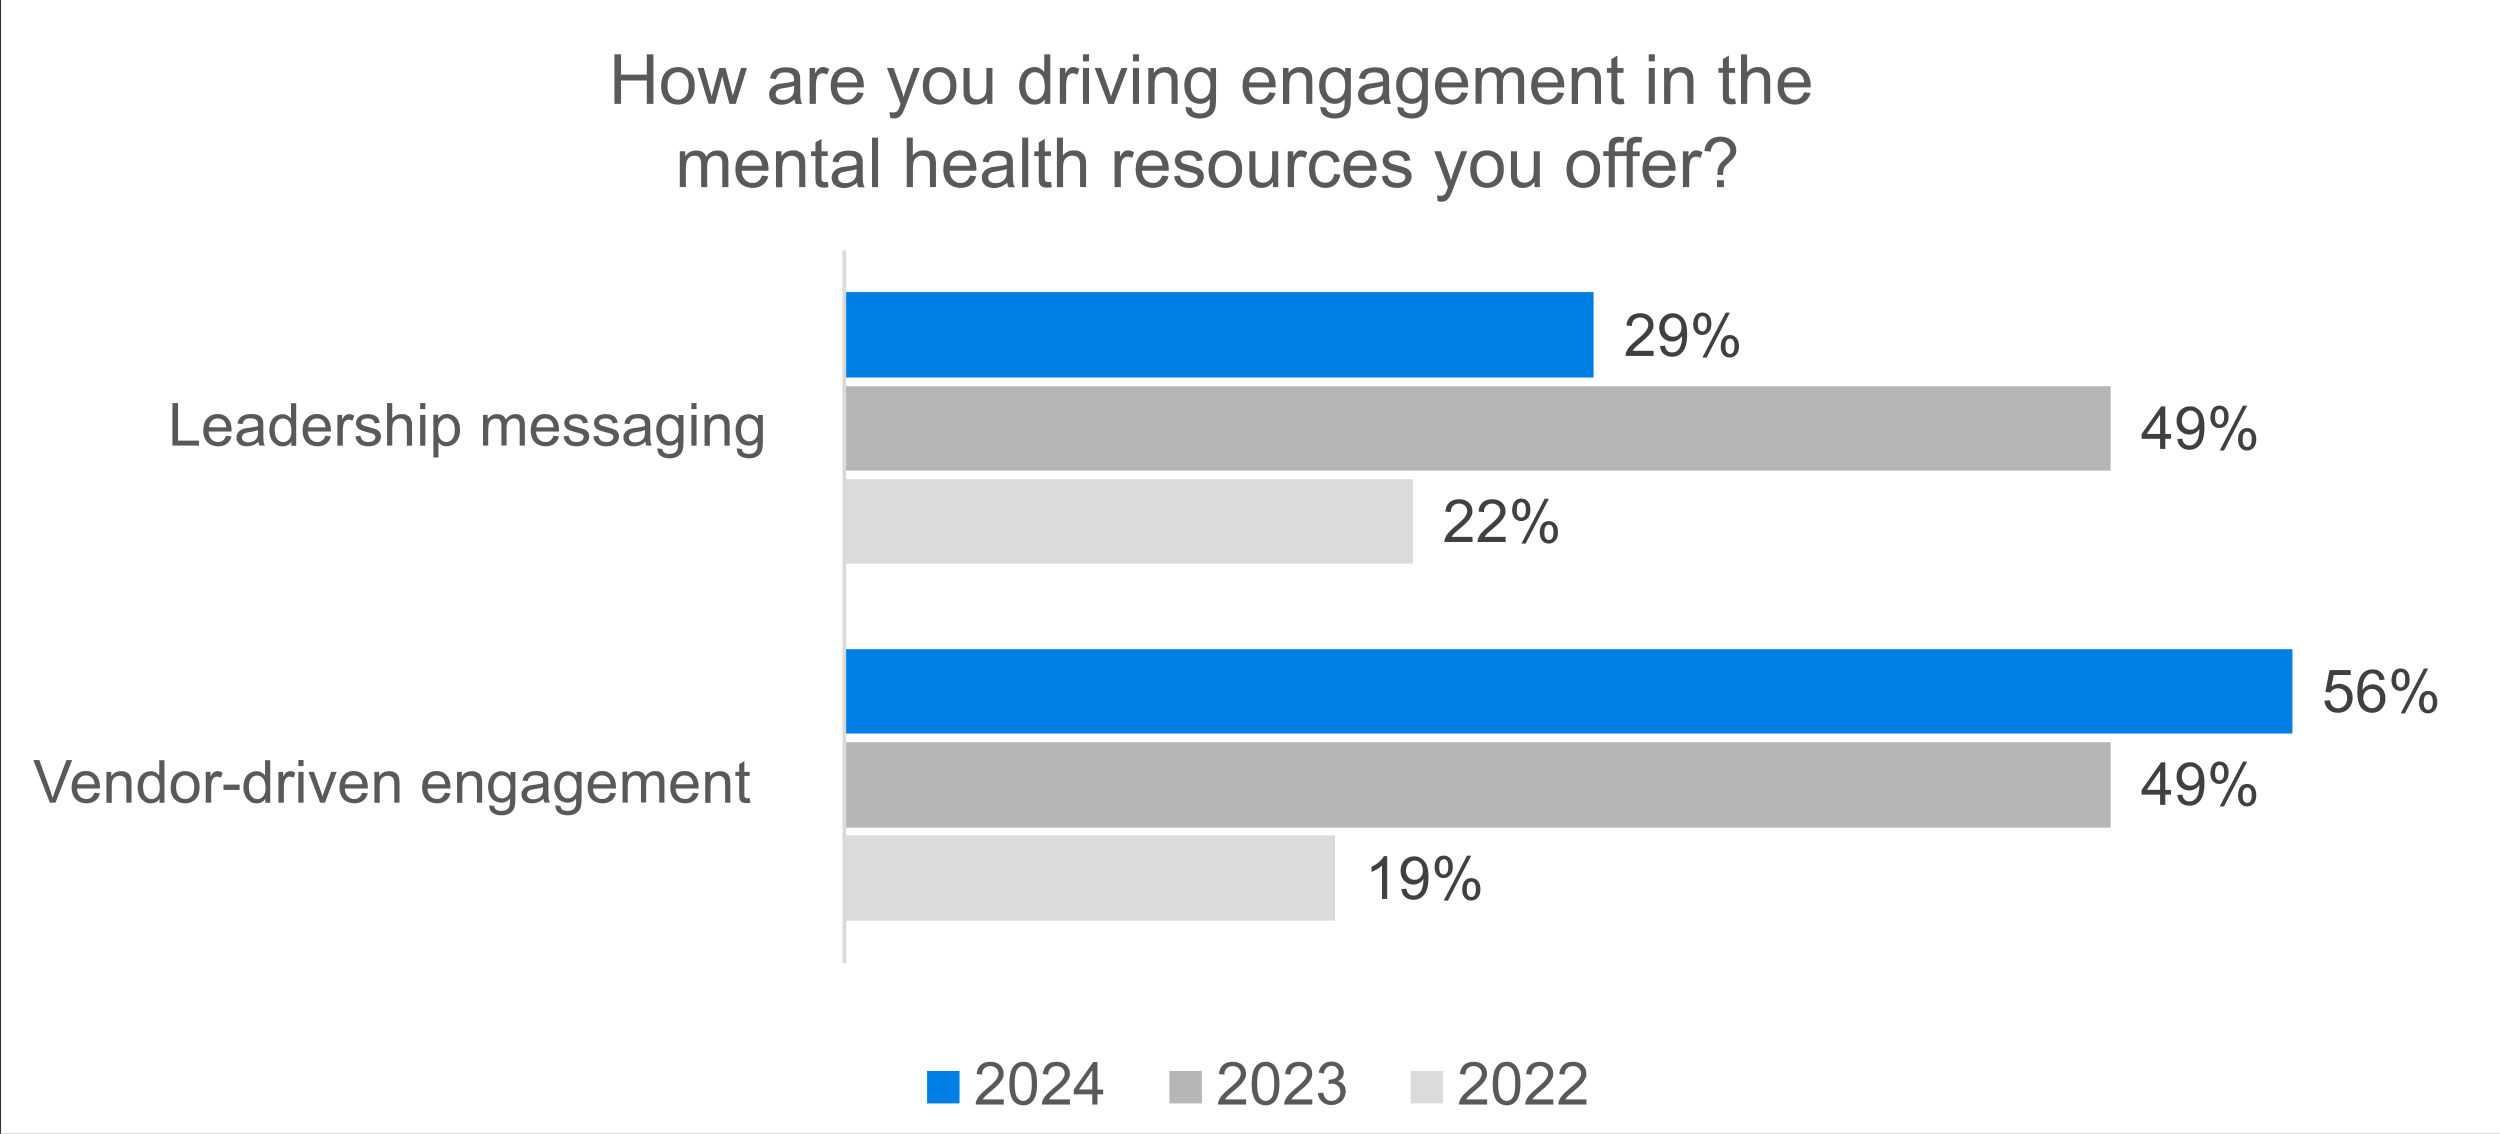 <?xml version="1.0" encoding="UTF-8"?>
<svg id="Layer_1" data-name="Layer 1" xmlns="http://www.w3.org/2000/svg" version="1.1" xmlns:xlink="http://www.w3.org/1999/xlink" viewBox="0 0 2311 1048">
  <rect x="0" y="0" width="2311" height="1048" fill="#333333" stroke="none"/>
  <defs>
    <style>
      .cls-1 {
        clip-path: url(#clippath-2);
      }

      .cls-2 {
        isolation: isolate;
      }

      .cls-3 {
        fill: #dbdbdb;
      }

      .cls-3, .cls-4, .cls-5, .cls-6, .cls-7, .cls-8, .cls-9 {
        stroke-width: 0px;
      }

      .cls-4, .cls-10 {
        fill: none;
      }

      .cls-11 {
        clip-path: url(#clippath-1);
      }

      .cls-10 {
        stroke: #d9d9d9;
        stroke-linejoin: round;
        stroke-width: 3.4px;
      }

      .cls-5 {
        fill: #404040;
      }

      .cls-12 {
        clip-path: url(#clippath);
      }

      .cls-13 {
        clip-path: url(#clippath-3);
      }

      .cls-6 {
        fill: #b6b6b6;
      }

      .cls-7 {
        fill: #fff;
      }

      .cls-8 {
        fill: #595959;
      }

      .cls-9 {
        fill: #007fe5;
      }
    </style>
    <clipPath id="clippath">
      <rect class="cls-4" width="2311" height="1048"/>
    </clipPath>
    <clipPath id="clippath-1">
      <rect class="cls-4" x="780" y="231" width="1437" height="662"/>
    </clipPath>
    <clipPath id="clippath-2">
      <rect class="cls-4" x="780" y="231" width="1437" height="662"/>
    </clipPath>
    <clipPath id="clippath-3">
      <rect class="cls-4" x="780" y="231" width="1437" height="662"/>
    </clipPath>
  </defs>
  <g class="cls-12">
    <g>
      <rect class="cls-7" x="1" width="2310" height="1048"/>
      <g class="cls-11">
        <path class="cls-3" d="M1234.1,851.1h-454.1v-79h454.1v79ZM1306.1,521h-526.1v-78h526.1v78Z"/>
      </g>
      <g class="cls-1">
        <path class="cls-6" d="M1951.1,765.1H780v-79h1171.1v79ZM1951.1,435H780v-78h1171.1v78Z"/>
      </g>
      <g class="cls-13">
        <path class="cls-9" d="M2119.1,678.1H780v-78h1339.1v78ZM1473.1,349h-693.1v-79h693.1v79Z"/>
      </g>
      <path class="cls-10" d="M780.5,890.5V231.5"/>
      <g class="cls-2">
        <path class="cls-5" d="M1282.3,831h-4.8v-30.8c-1.2,1.1-2.7,2.2-4.6,3.3-1.9,1.1-3.6,1.9-5.1,2.5v-4.7c2.7-1.3,5.1-2.8,7.1-4.6s3.5-3.6,4.3-5.3h3.1v39.5Z"/>
        <path class="cls-5" d="M1295.4,821.9l4.6-.4c.4,2.2,1.1,3.8,2.3,4.8,1.1,1,2.5,1.5,4.3,1.5s2.8-.3,3.9-1c1.1-.7,2-1.6,2.8-2.7.7-1.1,1.3-2.7,1.8-4.6s.7-3.9.7-5.9,0-.5,0-1c-1,1.5-2.3,2.8-4,3.7-1.7,1-3.5,1.4-5.4,1.4-3.3,0-6-1.2-8.3-3.5s-3.4-5.5-3.4-9.3,1.2-7.2,3.5-9.6c2.4-2.4,5.3-3.7,8.8-3.7s4.9.7,7,2.1c2.1,1.4,3.7,3.3,4.8,5.9,1.1,2.6,1.7,6.2,1.7,11.1s-.5,9-1.6,12c-1.1,3-2.7,5.2-4.9,6.8-2.2,1.6-4.7,2.3-7.6,2.3s-5.6-.9-7.5-2.6c-2-1.7-3.1-4.1-3.5-7.2ZM1315.2,804.5c0-2.8-.7-5-2.2-6.6-1.5-1.6-3.3-2.4-5.3-2.4s-4,.9-5.6,2.6c-1.6,1.8-2.4,4-2.4,6.8s.8,4.5,2.3,6.1c1.5,1.6,3.4,2.3,5.6,2.3s4.1-.8,5.5-2.3,2.2-3.7,2.2-6.5Z"/>
        <path class="cls-5" d="M1326.2,801.1c0-2.8.7-5.2,2.1-7.2,1.4-2,3.5-3,6.2-3s4.5.9,6.1,2.6c1.6,1.8,2.4,4.4,2.4,7.8s-.8,5.9-2.5,7.7c-1.6,1.8-3.7,2.7-6.1,2.7s-4.4-.9-5.9-2.7c-1.6-1.8-2.4-4.4-2.4-8ZM1334.6,794.3c-1.2,0-2.2.5-3,1.6-.8,1-1.2,2.9-1.2,5.7s.4,4.3,1.2,5.3c.8,1,1.8,1.5,3,1.5s2.2-.5,3-1.6c.8-1,1.2-2.9,1.2-5.7s-.4-4.3-1.2-5.4-1.8-1.5-3-1.5ZM1334.6,832.5l21.5-41.5h3.9l-21.5,41.5h-4ZM1351.7,821.8c0-2.8.7-5.2,2.1-7.2,1.4-2,3.5-2.9,6.2-2.9s4.5.9,6.1,2.6c1.6,1.8,2.4,4.4,2.4,7.8s-.8,5.9-2.5,7.7c-1.6,1.8-3.7,2.7-6.1,2.7s-4.4-.9-5.9-2.7c-1.6-1.8-2.4-4.5-2.4-8ZM1360.1,815c-1.2,0-2.2.5-3,1.6-.8,1-1.2,2.9-1.2,5.7s.4,4.3,1.2,5.3c.8,1,1.8,1.6,3,1.6s2.3-.5,3-1.6,1.2-2.9,1.2-5.7-.4-4.3-1.2-5.4c-.8-1-1.8-1.5-3-1.5Z"/>
      </g>
      <g class="cls-2">
        <path class="cls-5" d="M1361.2,496.4v4.6h-26c0-1.2.2-2.3.6-3.4.7-1.8,1.7-3.5,3.2-5.2,1.5-1.7,3.6-3.7,6.3-6,4.3-3.5,7.2-6.3,8.7-8.3,1.5-2,2.3-4,2.3-5.8s-.7-3.5-2.1-4.8c-1.4-1.3-3.2-2-5.4-2s-4.2.7-5.6,2.1-2.1,3.3-2.1,5.8l-5-.5c.3-3.7,1.6-6.5,3.8-8.5,2.2-1.9,5.2-2.9,8.9-2.9s6.8,1,9,3.1c2.2,2.1,3.3,4.7,3.3,7.8s-.3,3.1-1,4.6-1.7,3.1-3.2,4.8c-1.5,1.7-4,4-7.5,6.9-2.9,2.4-4.8,4.1-5.6,5-.8.9-1.5,1.7-2,2.6h19.3Z"/>
        <path class="cls-5" d="M1391.8,496.4v4.6h-26c0-1.2.2-2.3.6-3.4.7-1.8,1.7-3.5,3.2-5.2s3.6-3.7,6.3-6c4.3-3.5,7.2-6.3,8.7-8.3,1.5-2,2.3-4,2.3-5.8s-.7-3.5-2.1-4.8c-1.4-1.3-3.2-2-5.4-2s-4.2.7-5.6,2.1-2.1,3.3-2.1,5.8l-5-.5c.3-3.7,1.6-6.5,3.8-8.5s5.2-2.9,8.9-2.9,6.8,1,9,3.1c2.2,2.1,3.3,4.7,3.3,7.8s-.3,3.1-1,4.6-1.7,3.1-3.2,4.8c-1.5,1.7-4,4-7.5,6.9-2.9,2.4-4.8,4.1-5.6,5-.8.9-1.5,1.7-2,2.6h19.3Z"/>
        <path class="cls-5" d="M1397.9,471.1c0-2.8.7-5.2,2.1-7.2,1.4-2,3.5-3,6.2-3s4.5.9,6.1,2.6c1.6,1.8,2.4,4.4,2.4,7.8s-.8,5.9-2.5,7.7c-1.6,1.8-3.7,2.7-6.1,2.7s-4.4-.9-5.9-2.7c-1.6-1.8-2.4-4.4-2.4-8ZM1406.3,464.3c-1.2,0-2.2.5-3,1.6-.8,1-1.2,2.9-1.2,5.7s.4,4.3,1.2,5.3,1.8,1.5,3,1.5,2.2-.5,3-1.6,1.2-2.9,1.2-5.7-.4-4.3-1.2-5.4-1.8-1.5-3-1.5ZM1406.4,502.5l21.5-41.5h3.9l-21.5,41.5h-4ZM1423.4,491.8c0-2.8.7-5.2,2.1-7.2,1.4-2,3.5-2.9,6.2-2.9s4.5.9,6.1,2.6c1.6,1.8,2.4,4.4,2.4,7.8s-.8,5.9-2.5,7.7c-1.6,1.8-3.7,2.7-6.1,2.7s-4.4-.9-5.9-2.7c-1.6-1.8-2.4-4.5-2.4-8ZM1431.8,485c-1.2,0-2.2.5-3,1.6-.8,1-1.2,2.9-1.2,5.7s.4,4.3,1.2,5.3,1.8,1.6,3,1.6,2.3-.5,3-1.6c.8-1,1.2-2.9,1.2-5.7s-.4-4.3-1.2-5.4-1.8-1.5-3-1.5Z"/>
      </g>
      <g class="cls-2">
        <path class="cls-5" d="M1996.8,744v-9.4h-17.1v-4.4l18-25.5h3.9v25.5h5.3v4.4h-5.3v9.4h-4.8ZM1996.8,730.1v-17.8l-12.3,17.8h12.3Z"/>
        <path class="cls-5" d="M2012.7,734.9l4.6-.4c.4,2.2,1.1,3.8,2.3,4.8,1.1,1,2.5,1.5,4.3,1.5s2.8-.3,3.9-1c1.1-.7,2-1.6,2.8-2.7.7-1.1,1.3-2.7,1.8-4.6.5-1.9.7-3.9.7-5.9s0-.5,0-1c-1,1.5-2.3,2.8-4,3.7-1.7,1-3.5,1.4-5.4,1.4-3.3,0-6-1.2-8.3-3.5s-3.4-5.5-3.4-9.3,1.2-7.2,3.5-9.6c2.4-2.4,5.3-3.7,8.8-3.7s4.9.7,7,2.1c2.1,1.4,3.7,3.3,4.8,5.9,1.1,2.6,1.7,6.2,1.7,11.1s-.5,9-1.6,12c-1.1,3-2.7,5.2-4.9,6.8s-4.7,2.3-7.6,2.3-5.6-.9-7.5-2.6c-2-1.7-3.1-4.1-3.5-7.2ZM2032.4,717.5c0-2.8-.7-5-2.2-6.6-1.5-1.6-3.3-2.4-5.3-2.4s-4,.9-5.6,2.6c-1.6,1.8-2.4,4-2.4,6.8s.8,4.5,2.3,6.1,3.4,2.3,5.6,2.3,4.1-.8,5.5-2.3,2.2-3.7,2.2-6.5Z"/>
        <path class="cls-5" d="M2043.4,714.1c0-2.8.7-5.2,2.1-7.2,1.4-2,3.5-3,6.1-3s4.5.9,6.1,2.6c1.6,1.8,2.4,4.4,2.4,7.8s-.8,5.9-2.5,7.7c-1.6,1.8-3.7,2.7-6.1,2.7s-4.4-.9-5.9-2.7c-1.6-1.8-2.4-4.4-2.4-8ZM2051.8,707.3c-1.2,0-2.2.5-3,1.6-.8,1-1.2,2.9-1.2,5.7s.4,4.3,1.2,5.3,1.8,1.5,3,1.5,2.2-.5,3-1.6,1.2-2.9,1.2-5.7-.4-4.3-1.2-5.4c-.8-1-1.8-1.5-3-1.5ZM2051.9,745.5l21.5-41.5h3.9l-21.5,41.5h-4ZM2068.9,734.8c0-2.8.7-5.2,2.1-7.2,1.4-2,3.5-2.9,6.2-2.9s4.5.9,6.1,2.6c1.6,1.8,2.4,4.4,2.4,7.8s-.8,5.9-2.5,7.7c-1.6,1.8-3.7,2.7-6.1,2.7s-4.4-.9-5.9-2.7c-1.6-1.8-2.4-4.5-2.4-8ZM2077.3,728c-1.2,0-2.2.5-3,1.6-.8,1-1.2,2.9-1.2,5.7s.4,4.3,1.2,5.3,1.8,1.6,3,1.6,2.3-.5,3-1.6,1.2-2.9,1.2-5.7-.4-4.3-1.2-5.4-1.8-1.5-3-1.5Z"/>
      </g>
      <g class="cls-2">
        <path class="cls-5" d="M1996.8,415v-9.4h-17.1v-4.4l18-25.5h3.9v25.5h5.3v4.4h-5.3v9.4h-4.8ZM1996.8,401.1v-17.8l-12.3,17.8h12.3Z"/>
        <path class="cls-5" d="M2012.7,405.9l4.6-.4c.4,2.2,1.1,3.8,2.3,4.8,1.1,1,2.5,1.5,4.3,1.5s2.8-.3,3.9-1c1.1-.7,2-1.6,2.8-2.7.7-1.1,1.3-2.7,1.8-4.6.5-1.9.7-3.9.7-5.9s0-.5,0-1c-1,1.5-2.3,2.8-4,3.7-1.7,1-3.5,1.4-5.4,1.4-3.3,0-6-1.2-8.3-3.5s-3.4-5.5-3.4-9.3,1.2-7.2,3.5-9.6c2.4-2.4,5.3-3.7,8.8-3.7s4.9.7,7,2.1c2.1,1.4,3.7,3.3,4.8,5.9,1.1,2.6,1.7,6.2,1.7,11.1s-.5,9-1.6,12c-1.1,3-2.7,5.2-4.9,6.8s-4.7,2.3-7.6,2.3-5.6-.9-7.5-2.6c-2-1.7-3.1-4.1-3.5-7.2ZM2032.4,388.5c0-2.8-.7-5-2.2-6.6-1.5-1.6-3.3-2.4-5.3-2.4s-4,.9-5.6,2.6c-1.6,1.8-2.4,4-2.4,6.8s.8,4.5,2.3,6.1,3.4,2.3,5.6,2.3,4.1-.8,5.5-2.3,2.2-3.7,2.2-6.5Z"/>
        <path class="cls-5" d="M2043.4,385.1c0-2.8.7-5.2,2.1-7.2,1.4-2,3.5-3,6.1-3s4.5.9,6.1,2.6c1.6,1.8,2.4,4.4,2.4,7.8s-.8,5.9-2.5,7.7c-1.6,1.8-3.7,2.7-6.1,2.7s-4.4-.9-5.9-2.7c-1.6-1.8-2.4-4.4-2.4-8ZM2051.8,378.3c-1.2,0-2.2.5-3,1.6-.8,1-1.2,2.9-1.2,5.7s.4,4.3,1.2,5.3,1.8,1.5,3,1.5,2.2-.5,3-1.6,1.2-2.9,1.2-5.7-.4-4.3-1.2-5.4c-.8-1-1.8-1.5-3-1.5ZM2051.9,416.5l21.5-41.5h3.9l-21.5,41.5h-4ZM2068.9,405.8c0-2.8.7-5.2,2.1-7.2,1.4-2,3.5-2.9,6.2-2.9s4.5.9,6.1,2.6c1.6,1.8,2.4,4.4,2.4,7.8s-.8,5.9-2.5,7.7c-1.6,1.8-3.7,2.7-6.1,2.7s-4.4-.9-5.9-2.7c-1.6-1.8-2.4-4.5-2.4-8ZM2077.3,399c-1.2,0-2.2.5-3,1.6-.8,1-1.2,2.9-1.2,5.7s.4,4.3,1.2,5.3,1.8,1.6,3,1.6,2.3-.5,3-1.6,1.2-2.9,1.2-5.7-.4-4.3-1.2-5.4-1.8-1.5-3-1.5Z"/>
      </g>
      <g class="cls-2">
        <path class="cls-5" d="M2148.7,647.7l5.1-.4c.4,2.5,1.2,4.3,2.6,5.6,1.4,1.2,3,1.9,5,1.9s4.3-.9,5.9-2.6c1.6-1.8,2.4-4.1,2.4-7s-.8-4.9-2.3-6.5-3.6-2.4-6.1-2.4-3,.4-4.2,1.1c-1.3.7-2.2,1.6-3,2.8l-4.5-.6,3.8-20.2h19.6v4.6h-15.7l-2.1,10.6c2.4-1.6,4.8-2.5,7.4-2.5s6.3,1.2,8.7,3.6c2.4,2.4,3.5,5.4,3.5,9.2s-1,6.6-3.1,9.2c-2.5,3.2-6,4.8-10.3,4.8s-6.5-1-8.8-3c-2.3-2-3.6-4.7-3.9-8Z"/>
        <path class="cls-5" d="M2204.4,628.3l-4.8.4c-.4-1.9-1-3.3-1.8-4.1-1.3-1.4-2.9-2.1-4.8-2.1s-2.9.4-4.1,1.3c-1.5,1.1-2.7,2.7-3.6,4.9-.9,2.1-1.3,5.2-1.4,9.1,1.2-1.8,2.6-3.1,4.3-3.9,1.7-.9,3.4-1.3,5.3-1.3,3.2,0,6,1.2,8.2,3.6,2.3,2.4,3.4,5.4,3.4,9.2s-.5,4.8-1.6,6.9c-1.1,2.1-2.5,3.7-4.4,4.9s-4,1.7-6.3,1.7c-4,0-7.3-1.5-9.9-4.4-2.5-3-3.8-7.8-3.8-14.6s1.4-13.1,4.2-16.6c2.5-3,5.8-4.5,9.9-4.5s5.6.9,7.6,2.6c2,1.7,3.2,4.1,3.6,7.2ZM2184.6,645.2c0,1.7.4,3.3,1.1,4.8.7,1.5,1.7,2.7,3,3.5s2.6,1.2,4,1.2c2,0,3.8-.8,5.3-2.5,1.5-1.6,2.2-3.9,2.2-6.7s-.7-4.9-2.2-6.4c-1.5-1.6-3.3-2.3-5.5-2.3s-4,.8-5.6,2.3c-1.5,1.6-2.3,3.6-2.3,6.2Z"/>
        <path class="cls-5" d="M2210.8,628.1c0-2.8.7-5.2,2.1-7.2,1.4-2,3.5-3,6.1-3s4.5.9,6.1,2.6c1.6,1.8,2.4,4.4,2.4,7.8s-.8,5.9-2.5,7.7c-1.6,1.8-3.7,2.7-6.1,2.7s-4.4-.9-5.9-2.7c-1.6-1.8-2.4-4.4-2.4-8ZM2219.2,621.3c-1.2,0-2.2.5-3,1.6-.8,1-1.2,2.9-1.2,5.7s.4,4.3,1.2,5.3,1.8,1.5,3,1.5,2.2-.5,3-1.6c.8-1,1.2-2.9,1.2-5.7s-.4-4.3-1.2-5.4-1.8-1.5-3-1.5ZM2219.2,659.5l21.5-41.5h3.9l-21.5,41.5h-4ZM2236.2,648.8c0-2.8.7-5.2,2.1-7.2,1.4-2,3.5-2.9,6.2-2.9s4.5.9,6.1,2.6c1.6,1.8,2.4,4.4,2.4,7.8s-.8,5.9-2.5,7.7c-1.6,1.8-3.7,2.7-6.1,2.7s-4.4-.9-5.9-2.7c-1.6-1.8-2.4-4.5-2.4-8ZM2244.7,642c-1.2,0-2.2.5-3,1.6-.8,1-1.2,2.9-1.2,5.7s.4,4.3,1.2,5.3,1.8,1.6,3,1.6,2.3-.5,3-1.6,1.2-2.9,1.2-5.7-.4-4.3-1.2-5.4-1.8-1.5-3-1.5Z"/>
      </g>
      <g class="cls-2">
        <path class="cls-5" d="M1528.6,324.4v4.6h-26c0-1.2.2-2.3.6-3.4.7-1.8,1.7-3.5,3.2-5.2,1.5-1.7,3.6-3.7,6.3-6,4.3-3.5,7.2-6.3,8.7-8.3,1.5-2,2.3-4,2.3-5.8s-.7-3.5-2.1-4.8c-1.4-1.3-3.2-2-5.4-2s-4.2.7-5.6,2.1-2.1,3.3-2.1,5.8l-5-.5c.3-3.7,1.6-6.5,3.8-8.5,2.2-1.9,5.2-2.9,8.9-2.9s6.8,1,9,3.1c2.2,2.1,3.3,4.7,3.3,7.8s-.3,3.1-1,4.6-1.7,3.1-3.2,4.8c-1.5,1.7-4,4-7.5,6.9-2.9,2.4-4.8,4.1-5.6,5-.8.9-1.5,1.7-2,2.6h19.3Z"/>
        <path class="cls-5" d="M1534.5,319.9l4.6-.4c.4,2.2,1.1,3.8,2.3,4.8,1.1,1,2.5,1.5,4.3,1.5s2.8-.3,3.9-1c1.1-.7,2-1.6,2.8-2.7.7-1.1,1.3-2.7,1.8-4.6.5-1.9.7-3.9.7-5.9s0-.5,0-1c-1,1.5-2.3,2.8-4,3.7-1.7,1-3.5,1.4-5.4,1.4-3.3,0-6-1.2-8.3-3.5s-3.4-5.5-3.4-9.3,1.2-7.2,3.5-9.6c2.4-2.4,5.3-3.7,8.8-3.7s4.9.7,7,2.1c2.1,1.4,3.7,3.3,4.8,5.9,1.1,2.6,1.7,6.2,1.7,11.1s-.5,9-1.6,12c-1.1,3-2.7,5.2-4.9,6.8s-4.7,2.3-7.6,2.3-5.6-.9-7.5-2.6c-2-1.7-3.1-4.1-3.5-7.2ZM1554.3,302.5c0-2.8-.7-5-2.2-6.6-1.5-1.6-3.3-2.4-5.3-2.4s-4,.9-5.6,2.6c-1.6,1.8-2.4,4-2.4,6.8s.8,4.5,2.3,6.1,3.4,2.3,5.6,2.3,4.1-.8,5.5-2.3,2.2-3.7,2.2-6.5Z"/>
        <path class="cls-5" d="M1565.3,299.1c0-2.8.7-5.2,2.1-7.2,1.4-2,3.5-3,6.1-3s4.5.9,6.1,2.6c1.6,1.8,2.4,4.4,2.4,7.8s-.8,5.9-2.5,7.7c-1.6,1.8-3.7,2.7-6.1,2.7s-4.4-.9-5.9-2.7c-1.6-1.8-2.4-4.4-2.4-8ZM1573.7,292.3c-1.2,0-2.2.5-3,1.6-.8,1-1.2,2.9-1.2,5.7s.4,4.3,1.2,5.3,1.8,1.5,3,1.5,2.2-.5,3-1.6,1.2-2.9,1.2-5.7-.4-4.3-1.2-5.4c-.8-1-1.8-1.5-3-1.5ZM1573.7,330.5l21.5-41.5h3.9l-21.5,41.5h-4ZM1590.7,319.8c0-2.8.7-5.2,2.1-7.2,1.4-2,3.5-2.9,6.2-2.9s4.5.9,6.1,2.6c1.6,1.8,2.4,4.4,2.4,7.8s-.8,5.9-2.5,7.7c-1.6,1.8-3.7,2.7-6.1,2.7s-4.4-.9-5.9-2.7c-1.6-1.8-2.4-4.5-2.4-8ZM1599.2,313c-1.2,0-2.2.5-3,1.6-.8,1-1.2,2.9-1.2,5.7s.4,4.3,1.2,5.3,1.8,1.6,3,1.6,2.3-.5,3-1.6,1.2-2.9,1.2-5.7-.4-4.3-1.2-5.4-1.8-1.5-3-1.5Z"/>
      </g>
      <g class="cls-2">
        <path class="cls-8" d="M46.1,742l-15.3-39.4h5.6l10.2,28.6c.8,2.3,1.5,4.4,2.1,6.4.6-2.1,1.3-4.3,2.1-6.4l10.6-28.6h5.3l-15.4,39.4h-5.3Z"/>
        <path class="cls-8" d="M87.4,732.8l5,.6c-.8,2.9-2.2,5.2-4.4,6.8-2.1,1.6-4.9,2.4-8.2,2.4s-7.5-1.3-9.9-3.9c-2.4-2.6-3.7-6.2-3.7-10.8s1.2-8.5,3.7-11.2,5.7-4,9.6-4,6.9,1.3,9.3,3.9c2.4,2.6,3.6,6.2,3.6,11s0,.7,0,1.3h-21.3c.2,3.1,1.1,5.5,2.7,7.2,1.6,1.7,3.6,2.5,6,2.5s3.3-.5,4.5-1.4c1.3-.9,2.2-2.4,3-4.5ZM71.5,725h15.9c-.2-2.4-.8-4.2-1.8-5.4-1.5-1.9-3.5-2.8-6-2.8s-4.1.7-5.6,2.2c-1.5,1.5-2.4,3.5-2.5,6Z"/>
        <path class="cls-8" d="M98.4,742v-28.5h4.4v4.1c2.1-3.1,5.1-4.7,9.1-4.7s3.3.3,4.7.9c1.4.6,2.5,1.4,3.2,2.4.7,1,1.2,2.2,1.5,3.6.2.9.3,2.5.3,4.7v17.5h-4.8v-17.3c0-2-.2-3.4-.6-4.4-.4-1-1-1.8-2-2.3-1-.6-2.1-.9-3.4-.9-2.1,0-3.8.7-5.3,2-1.5,1.3-2.2,3.8-2.2,7.4v15.6h-4.8Z"/>
        <path class="cls-8" d="M147.5,742v-3.6c-1.8,2.8-4.5,4.2-8,4.2s-4.4-.6-6.3-1.9c-1.9-1.3-3.4-3-4.4-5.2-1-2.2-1.6-4.8-1.6-7.7s.5-5.4,1.4-7.7c.9-2.3,2.4-4.1,4.3-5.3,1.9-1.2,4-1.9,6.4-1.9s3.2.4,4.6,1.1c1.3.7,2.4,1.7,3.3,2.8v-14.1h4.8v39.4h-4.5ZM132.3,727.8c0,3.7.8,6.4,2.3,8.2,1.5,1.8,3.4,2.7,5.5,2.7s3.9-.9,5.4-2.6c1.5-1.7,2.2-4.4,2.2-7.9s-.8-6.8-2.3-8.6-3.4-2.7-5.6-2.7-3.9.9-5.4,2.6c-1.4,1.8-2.2,4.5-2.2,8.3Z"/>
        <path class="cls-8" d="M157.8,727.7c0-5.3,1.5-9.2,4.4-11.7,2.5-2.1,5.4-3.2,9-3.2s7.1,1.3,9.6,3.9c2.5,2.6,3.7,6.1,3.7,10.6s-.6,6.6-1.7,8.7c-1.1,2.1-2.7,3.7-4.8,4.9-2.1,1.2-4.4,1.7-6.9,1.7-4,0-7.2-1.3-9.7-3.8-2.5-2.6-3.7-6.2-3.7-11.1ZM162.8,727.7c0,3.7.8,6.4,2.4,8.2,1.6,1.8,3.6,2.7,6,2.7s4.4-.9,6-2.7c1.6-1.8,2.4-4.6,2.4-8.4s-.8-6.2-2.4-8c-1.6-1.8-3.6-2.7-6-2.7s-4.4.9-6,2.7c-1.6,1.8-2.4,4.5-2.4,8.2Z"/>
        <path class="cls-8" d="M190.2,742v-28.5h4.4v4.3c1.1-2,2.1-3.4,3.1-4,.9-.6,2-1,3.1-1,1.6,0,3.3.5,5,1.6l-1.7,4.5c-1.2-.7-2.4-1-3.5-1s-2,.3-2.8,1c-.8.6-1.4,1.5-1.8,2.6-.5,1.7-.8,3.6-.8,5.6v14.9h-4.8Z"/>
        <path class="cls-8" d="M206.6,730.2v-4.9h14.9v4.9h-14.9Z"/>
        <path class="cls-8" d="M245.3,742v-3.6c-1.8,2.8-4.5,4.2-8,4.2s-4.4-.6-6.3-1.9c-1.9-1.3-3.4-3-4.4-5.2-1-2.2-1.6-4.8-1.6-7.7s.5-5.4,1.4-7.7c.9-2.3,2.4-4.1,4.3-5.3,1.9-1.2,4-1.9,6.4-1.9s3.2.4,4.6,1.1c1.3.7,2.4,1.7,3.3,2.8v-14.1h4.8v39.4h-4.5ZM230.1,727.8c0,3.7.8,6.4,2.3,8.2,1.5,1.8,3.4,2.7,5.5,2.7s3.9-.9,5.4-2.6c1.5-1.7,2.2-4.4,2.2-7.9s-.8-6.8-2.3-8.6-3.4-2.7-5.6-2.7-3.9.9-5.4,2.6c-1.4,1.8-2.2,4.5-2.2,8.3Z"/>
        <path class="cls-8" d="M257.4,742v-28.5h4.4v4.3c1.1-2,2.1-3.4,3.1-4,.9-.6,2-1,3.1-1,1.6,0,3.3.5,5,1.6l-1.7,4.5c-1.2-.7-2.4-1-3.5-1s-2,.3-2.8,1c-.8.6-1.4,1.5-1.8,2.6-.5,1.7-.8,3.6-.8,5.6v14.9h-4.8Z"/>
        <path class="cls-8" d="M275.8,708.2v-5.6h4.8v5.6h-4.8ZM275.8,742v-28.5h4.8v28.5h-4.8Z"/>
        <path class="cls-8" d="M295.9,742l-10.8-28.5h5.1l6.1,17.1c.7,1.8,1.3,3.8,1.8,5.7.4-1.5,1-3.3,1.8-5.4l6.3-17.4h5l-10.8,28.5h-4.5Z"/>
        <path class="cls-8" d="M335,732.8l5,.6c-.8,2.9-2.2,5.2-4.4,6.8-2.1,1.6-4.9,2.4-8.2,2.4s-7.5-1.3-9.9-3.9c-2.4-2.6-3.7-6.2-3.7-10.8s1.2-8.5,3.7-11.2,5.7-4,9.6-4,6.9,1.3,9.3,3.9c2.4,2.6,3.6,6.2,3.6,11s0,.7,0,1.3h-21.3c.2,3.1,1.1,5.5,2.7,7.2,1.6,1.7,3.6,2.5,6,2.5s3.3-.5,4.5-1.4c1.3-.9,2.2-2.4,3-4.5ZM319.1,725h15.9c-.2-2.4-.8-4.2-1.8-5.4-1.5-1.9-3.5-2.8-6-2.8s-4.1.7-5.6,2.2c-1.5,1.5-2.4,3.5-2.5,6Z"/>
        <path class="cls-8" d="M346.1,742v-28.5h4.4v4.1c2.1-3.1,5.1-4.7,9.1-4.7s3.3.3,4.7.9c1.4.6,2.5,1.4,3.2,2.4.7,1,1.2,2.2,1.5,3.6.2.9.3,2.5.3,4.7v17.5h-4.8v-17.3c0-2-.2-3.4-.6-4.4-.4-1-1-1.8-2-2.3-1-.6-2.1-.9-3.4-.9-2.1,0-3.8.7-5.3,2-1.5,1.3-2.2,3.8-2.2,7.4v15.6h-4.8Z"/>
        <path class="cls-8" d="M411.4,732.8l5,.6c-.8,2.9-2.2,5.2-4.4,6.8-2.1,1.6-4.9,2.4-8.2,2.4s-7.5-1.3-9.9-3.9c-2.4-2.6-3.7-6.2-3.7-10.8s1.2-8.5,3.7-11.2,5.7-4,9.6-4,6.9,1.3,9.3,3.9c2.4,2.6,3.6,6.2,3.6,11s0,.7,0,1.3h-21.3c.2,3.1,1.1,5.5,2.7,7.2,1.6,1.7,3.6,2.5,6,2.5s3.3-.5,4.5-1.4c1.3-.9,2.2-2.4,3-4.5ZM395.6,725h15.9c-.2-2.4-.8-4.2-1.8-5.4-1.5-1.9-3.5-2.8-6-2.8s-4.1.7-5.6,2.2c-1.5,1.5-2.4,3.5-2.5,6Z"/>
        <path class="cls-8" d="M422.5,742v-28.5h4.4v4.1c2.1-3.1,5.1-4.7,9.1-4.7s3.3.3,4.7.9c1.4.6,2.5,1.4,3.2,2.4.7,1,1.2,2.2,1.5,3.6.2.9.3,2.5.3,4.7v17.5h-4.8v-17.3c0-2-.2-3.4-.6-4.4-.4-1-1-1.8-2-2.3-1-.6-2.1-.9-3.4-.9-2.1,0-3.8.7-5.3,2-1.5,1.3-2.2,3.8-2.2,7.4v15.6h-4.8Z"/>
        <path class="cls-8" d="M452.2,744.4l4.7.7c.2,1.5.7,2.5,1.6,3.2,1.2.9,2.8,1.3,4.9,1.3s4-.4,5.2-1.3c1.2-.9,2-2.1,2.5-3.8.3-1,.4-3.1.3-6.2-2.1,2.5-4.7,3.7-7.9,3.7s-7-1.4-9.1-4.2-3.2-6.2-3.2-10.2.5-5.2,1.5-7.5c1-2.3,2.4-4.1,4.3-5.3,1.9-1.3,4.1-1.9,6.6-1.9s6.1,1.4,8.3,4.1v-3.4h4.5v24.7c0,4.4-.5,7.6-1.4,9.4-.9,1.9-2.3,3.3-4.3,4.4-2,1.1-4.4,1.6-7.2,1.6s-6.1-.8-8.2-2.3c-2.1-1.5-3.1-3.8-3-6.9ZM456.2,727.2c0,3.7.7,6.5,2.2,8.2,1.5,1.7,3.3,2.6,5.6,2.6s4.1-.9,5.6-2.6c1.5-1.7,2.3-4.4,2.3-8s-.8-6.1-2.3-7.9c-1.5-1.8-3.4-2.7-5.6-2.7s-4,.9-5.5,2.6c-1.5,1.7-2.3,4.3-2.3,7.8Z"/>
        <path class="cls-8" d="M502.3,738.5c-1.8,1.5-3.5,2.6-5.2,3.2-1.7.6-3.4.9-5.3.9-3.1,0-5.5-.8-7.2-2.3-1.7-1.5-2.5-3.5-2.5-5.9s.3-2.7,1-3.8c.6-1.2,1.5-2.1,2.5-2.8,1-.7,2.2-1.2,3.5-1.6.9-.2,2.4-.5,4.3-.7,3.9-.5,6.8-1,8.6-1.7,0-.7,0-1.1,0-1.3,0-2-.5-3.4-1.4-4.2-1.2-1.1-3.1-1.6-5.5-1.6s-4,.4-5,1.2c-1.1.8-1.9,2.2-2.4,4.2l-4.7-.6c.4-2,1.1-3.7,2.1-4.9,1-1.2,2.4-2.2,4.3-2.9,1.9-.7,4-1,6.5-1s4.4.3,5.9.9c1.5.6,2.6,1.3,3.4,2.2.7.9,1.2,2,1.5,3.3.2.8.2,2.3.2,4.5v6.4c0,4.5.1,7.3.3,8.5.2,1.2.6,2.3,1.2,3.4h-5c-.5-1-.8-2.2-1-3.5ZM501.9,727.7c-1.8.7-4.4,1.3-7.9,1.8-2,.3-3.4.6-4.2,1-.8.4-1.5.9-1.9,1.6-.4.7-.7,1.5-.7,2.3,0,1.3.5,2.4,1.5,3.2,1,.9,2.4,1.3,4.3,1.3s3.5-.4,5-1.2c1.5-.8,2.5-1.9,3.2-3.3.5-1.1.8-2.7.8-4.8v-1.8Z"/>
        <path class="cls-8" d="M513.4,744.4l4.7.7c.2,1.5.7,2.5,1.6,3.2,1.2.9,2.8,1.3,4.9,1.3s4-.4,5.2-1.3c1.2-.9,2-2.1,2.5-3.8.3-1,.4-3.1.3-6.2-2.1,2.5-4.7,3.7-7.9,3.7s-7-1.4-9.1-4.2-3.2-6.2-3.2-10.2.5-5.2,1.5-7.5c1-2.3,2.4-4.1,4.3-5.3,1.9-1.3,4.1-1.9,6.6-1.9s6.1,1.4,8.3,4.1v-3.4h4.5v24.7c0,4.4-.5,7.6-1.4,9.4-.9,1.9-2.3,3.3-4.3,4.4-2,1.1-4.4,1.6-7.2,1.6s-6.1-.8-8.2-2.3c-2.1-1.5-3.1-3.8-3-6.9ZM517.4,727.2c0,3.7.7,6.5,2.2,8.2,1.5,1.7,3.3,2.6,5.6,2.6s4.1-.9,5.6-2.6c1.5-1.7,2.3-4.4,2.3-8s-.8-6.1-2.3-7.9c-1.5-1.8-3.4-2.7-5.6-2.7s-4,.9-5.5,2.6c-1.5,1.7-2.3,4.3-2.3,7.8Z"/>
        <path class="cls-8" d="M564.4,732.8l5,.6c-.8,2.9-2.2,5.2-4.4,6.8-2.1,1.6-4.9,2.4-8.2,2.4s-7.5-1.3-9.9-3.9c-2.4-2.6-3.7-6.2-3.7-10.8s1.2-8.5,3.7-11.2,5.7-4,9.6-4,6.9,1.3,9.3,3.9c2.4,2.6,3.6,6.2,3.6,11s0,.7,0,1.3h-21.3c.2,3.1,1.1,5.5,2.7,7.2,1.6,1.7,3.6,2.5,6,2.5s3.3-.5,4.5-1.4c1.3-.9,2.2-2.4,3-4.5ZM548.5,725h15.9c-.2-2.4-.8-4.2-1.8-5.4-1.5-1.9-3.5-2.8-6-2.8s-4.1.7-5.6,2.2c-1.5,1.5-2.4,3.5-2.5,6Z"/>
        <path class="cls-8" d="M575.5,742v-28.5h4.3v4c.9-1.4,2.1-2.5,3.6-3.4,1.5-.8,3.2-1.3,5.1-1.3s3.8.4,5.2,1.3c1.4.9,2.3,2.1,2.9,3.7,2.3-3.3,5.2-5,8.8-5s5,.8,6.5,2.3c1.5,1.6,2.3,4,2.3,7.2v19.6h-4.8v-18c0-1.9-.2-3.3-.5-4.2-.3-.8-.9-1.5-1.7-2.1-.8-.5-1.8-.8-2.9-.8-2,0-3.7.7-5,2-1.3,1.3-2,3.5-2,6.4v16.6h-4.8v-18.5c0-2.1-.4-3.8-1.2-4.8-.8-1.1-2.1-1.6-3.9-1.6s-2.6.4-3.8,1.1c-1.2.7-2,1.8-2.5,3.1-.5,1.4-.8,3.4-.8,6v14.8h-4.8Z"/>
        <path class="cls-8" d="M640.8,732.8l5,.6c-.8,2.9-2.2,5.2-4.4,6.8-2.1,1.6-4.9,2.4-8.2,2.4s-7.5-1.3-9.9-3.9c-2.4-2.6-3.7-6.2-3.7-10.8s1.2-8.5,3.7-11.2,5.7-4,9.6-4,6.9,1.3,9.3,3.9c2.4,2.6,3.6,6.2,3.6,11s0,.7,0,1.3h-21.3c.2,3.1,1.1,5.5,2.7,7.2,1.6,1.7,3.6,2.5,6,2.5s3.3-.5,4.5-1.4c1.3-.9,2.2-2.4,3-4.5ZM624.9,725h15.9c-.2-2.4-.8-4.2-1.8-5.4-1.5-1.9-3.5-2.8-6-2.8s-4.1.7-5.6,2.2c-1.5,1.5-2.4,3.5-2.5,6Z"/>
        <path class="cls-8" d="M651.9,742v-28.5h4.4v4.1c2.1-3.1,5.1-4.7,9.1-4.7s3.3.3,4.7.9c1.4.6,2.5,1.4,3.2,2.4.7,1,1.2,2.2,1.5,3.6.2.9.3,2.5.3,4.7v17.5h-4.8v-17.3c0-2-.2-3.4-.6-4.4-.4-1-1-1.8-2-2.3-1-.6-2.1-.9-3.4-.9-2.1,0-3.8.7-5.3,2-1.5,1.3-2.2,3.8-2.2,7.4v15.6h-4.8Z"/>
        <path class="cls-8" d="M693,737.7l.7,4.3c-1.4.3-2.6.4-3.7.4-1.8,0-3.1-.3-4.1-.8-1-.6-1.6-1.3-2-2.2-.4-.9-.6-2.8-.6-5.7v-16.4h-3.5v-3.8h3.5v-7.1l4.8-2.9v10h4.9v3.8h-4.9v16.7c0,1.4,0,2.3.3,2.7.2.4.4.7.8.9.4.2.9.3,1.7.3s1.2,0,2.1-.2Z"/>
      </g>
      <g class="cls-2">
        <path class="cls-8" d="M159.4,412v-39.4h5.2v34.7h19.4v4.6h-24.6Z"/>
        <path class="cls-8" d="M209.1,402.8l5,.6c-.8,2.9-2.2,5.2-4.4,6.8-2.1,1.6-4.9,2.4-8.2,2.4s-7.5-1.3-9.9-3.9c-2.4-2.6-3.7-6.2-3.7-10.8s1.2-8.5,3.7-11.2,5.7-4,9.6-4,6.9,1.3,9.3,3.9c2.4,2.6,3.6,6.2,3.6,11s0,.7,0,1.3h-21.3c.2,3.1,1.1,5.5,2.7,7.2,1.6,1.7,3.6,2.5,6,2.5s3.3-.5,4.5-1.4c1.3-.9,2.2-2.4,3-4.5ZM193.3,395h15.9c-.2-2.4-.8-4.2-1.8-5.4-1.5-1.9-3.5-2.8-6-2.8s-4.1.7-5.6,2.2c-1.5,1.5-2.4,3.5-2.5,6Z"/>
        <path class="cls-8" d="M238.8,408.5c-1.8,1.5-3.5,2.6-5.2,3.2-1.7.6-3.4.9-5.3.9-3.1,0-5.5-.8-7.2-2.3-1.7-1.5-2.5-3.5-2.5-5.9s.3-2.7,1-3.8c.6-1.2,1.5-2.1,2.5-2.8,1-.7,2.2-1.2,3.5-1.6.9-.2,2.4-.5,4.3-.7,3.9-.5,6.8-1,8.6-1.7,0-.7,0-1.1,0-1.3,0-2-.5-3.4-1.4-4.2-1.2-1.1-3.1-1.6-5.5-1.6s-4,.4-5,1.2c-1.1.8-1.9,2.2-2.4,4.2l-4.7-.6c.4-2,1.1-3.7,2.1-4.9,1-1.2,2.4-2.2,4.3-2.9,1.9-.7,4-1,6.5-1s4.4.3,5.9.9c1.5.6,2.6,1.3,3.4,2.2.7.9,1.2,2,1.5,3.3.2.8.2,2.3.2,4.5v6.4c0,4.5.1,7.3.3,8.5.2,1.2.6,2.3,1.2,3.4h-5c-.5-1-.8-2.2-1-3.5ZM238.4,397.7c-1.8.7-4.4,1.3-7.9,1.8-2,.3-3.4.6-4.2,1-.8.4-1.5.9-1.9,1.6-.4.7-.7,1.5-.7,2.3,0,1.3.5,2.4,1.5,3.2,1,.9,2.4,1.3,4.3,1.3s3.5-.4,5-1.2c1.5-.8,2.5-1.9,3.2-3.3.5-1.1.8-2.7.8-4.8v-1.8Z"/>
        <path class="cls-8" d="M269.3,412v-3.6c-1.8,2.8-4.5,4.2-8,4.2s-4.4-.6-6.3-1.9c-1.9-1.3-3.4-3-4.4-5.2-1-2.2-1.6-4.8-1.6-7.7s.5-5.4,1.4-7.7c.9-2.3,2.4-4.1,4.3-5.3,1.9-1.2,4-1.9,6.4-1.9s3.2.4,4.6,1.1c1.3.7,2.4,1.7,3.3,2.8v-14.1h4.8v39.4h-4.5ZM254,397.8c0,3.7.8,6.4,2.3,8.2,1.5,1.8,3.4,2.7,5.5,2.7s3.9-.9,5.4-2.6c1.5-1.7,2.2-4.4,2.2-7.9s-.8-6.8-2.3-8.6-3.4-2.7-5.6-2.7-3.9.9-5.4,2.6c-1.4,1.8-2.2,4.5-2.2,8.3Z"/>
        <path class="cls-8" d="M300.9,402.8l5,.6c-.8,2.9-2.2,5.2-4.4,6.8-2.1,1.6-4.9,2.4-8.2,2.4s-7.5-1.3-9.9-3.9c-2.4-2.6-3.7-6.2-3.7-10.8s1.2-8.5,3.7-11.2,5.7-4,9.6-4,6.9,1.3,9.3,3.9c2.4,2.6,3.6,6.2,3.6,11s0,.7,0,1.3h-21.3c.2,3.1,1.1,5.5,2.7,7.2,1.6,1.7,3.6,2.5,6,2.5s3.3-.5,4.5-1.4c1.3-.9,2.2-2.4,3-4.5ZM285,395h15.9c-.2-2.4-.8-4.2-1.8-5.4-1.5-1.9-3.5-2.8-6-2.8s-4.1.7-5.6,2.2c-1.5,1.5-2.4,3.5-2.5,6Z"/>
        <path class="cls-8" d="M311.9,412v-28.5h4.4v4.3c1.1-2,2.1-3.4,3.1-4,.9-.6,2-1,3.1-1,1.6,0,3.3.5,5,1.6l-1.7,4.5c-1.2-.7-2.4-1-3.5-1s-2,.3-2.8,1c-.8.6-1.4,1.5-1.8,2.6-.5,1.7-.8,3.6-.8,5.6v14.9h-4.8Z"/>
        <path class="cls-8" d="M328.4,403.5l4.8-.8c.3,1.9,1,3.4,2.2,4.4,1.2,1,2.9,1.5,5.1,1.5s3.9-.5,4.9-1.4c1.1-.9,1.6-2,1.6-3.2s-.5-2-1.4-2.6c-.7-.4-2.3-1-4.9-1.6-3.5-.9-6-1.7-7.4-2.3-1.4-.7-2.4-1.6-3.1-2.7-.7-1.2-1.1-2.4-1.1-3.8s.3-2.4.9-3.5c.6-1.1,1.4-2,2.4-2.7.8-.6,1.8-1,3.1-1.4,1.3-.4,2.7-.6,4.2-.6,2.2,0,4.2.3,5.9,1,1.7.6,2.9,1.5,3.7,2.6.8,1.1,1.4,2.6,1.7,4.4l-4.7.6c-.2-1.5-.8-2.6-1.9-3.4-1-.8-2.5-1.2-4.4-1.2s-3.8.4-4.8,1.1c-.9.7-1.4,1.6-1.4,2.6s.2,1.2.6,1.7c.4.5,1,.9,1.9,1.3.5.2,1.9.6,4.3,1.2,3.4.9,5.8,1.7,7.2,2.2,1.4.6,2.4,1.4,3.2,2.5.8,1.1,1.2,2.5,1.2,4.1s-.5,3.1-1.4,4.6c-.9,1.4-2.3,2.5-4.1,3.3-1.8.8-3.8,1.2-6,1.2-3.7,0-6.5-.8-8.5-2.3-1.9-1.5-3.2-3.8-3.7-6.8Z"/>
        <path class="cls-8" d="M357.8,412v-39.4h4.8v14.1c2.3-2.6,5.1-3.9,8.5-3.9s3.9.4,5.5,1.2c1.6.8,2.7,2,3.3,3.5.7,1.5,1,3.6,1,6.4v18.1h-4.8v-18.1c0-2.4-.5-4.2-1.6-5.3-1-1.1-2.5-1.7-4.4-1.7s-2.8.4-4,1.1c-1.3.7-2.2,1.8-2.7,3-.5,1.3-.8,3-.8,5.3v15.6h-4.8Z"/>
        <path class="cls-8" d="M388.4,378.2v-5.6h4.8v5.6h-4.8ZM388.4,412v-28.5h4.8v28.5h-4.8Z"/>
        <path class="cls-8" d="M400.6,422.9v-39.5h4.4v3.7c1-1.5,2.2-2.5,3.5-3.3,1.3-.7,2.9-1.1,4.8-1.1s4.6.6,6.4,1.9c1.9,1.3,3.3,3,4.2,5.3.9,2.3,1.4,4.8,1.4,7.5s-.5,5.5-1.6,7.9c-1,2.3-2.6,4.1-4.6,5.4-2,1.2-4.1,1.9-6.3,1.9s-3.1-.3-4.3-1c-1.3-.7-2.3-1.5-3.2-2.6v13.9h-4.8ZM405,397.9c0,3.7.7,6.4,2.2,8.1,1.5,1.8,3.3,2.6,5.4,2.6s4-.9,5.5-2.7c1.5-1.8,2.3-4.6,2.3-8.4s-.7-6.4-2.2-8.2c-1.5-1.8-3.3-2.7-5.4-2.7s-3.9,1-5.5,2.9c-1.6,1.9-2.4,4.7-2.4,8.4Z"/>
        <path class="cls-8" d="M446.5,412v-28.5h4.3v4c.9-1.4,2.1-2.5,3.6-3.4,1.5-.8,3.2-1.3,5.1-1.3s3.8.4,5.2,1.3c1.4.9,2.3,2.1,2.9,3.7,2.3-3.3,5.2-5,8.8-5s5,.8,6.5,2.3c1.5,1.6,2.3,4,2.3,7.2v19.6h-4.8v-18c0-1.9-.2-3.3-.5-4.2-.3-.8-.9-1.5-1.7-2.1-.8-.5-1.8-.8-2.9-.8-2,0-3.7.7-5,2-1.3,1.3-2,3.5-2,6.4v16.6h-4.8v-18.5c0-2.1-.4-3.8-1.2-4.8-.8-1.1-2.1-1.6-3.9-1.6s-2.6.4-3.8,1.1c-1.2.7-2,1.8-2.5,3.1-.5,1.4-.8,3.4-.8,6v14.8h-4.8Z"/>
        <path class="cls-8" d="M511.8,402.8l5,.6c-.8,2.9-2.2,5.2-4.4,6.8-2.1,1.6-4.9,2.4-8.2,2.4s-7.5-1.3-9.9-3.9c-2.4-2.6-3.7-6.2-3.7-10.8s1.2-8.5,3.7-11.2,5.7-4,9.6-4,6.9,1.3,9.3,3.9c2.4,2.6,3.6,6.2,3.6,11s0,.7,0,1.3h-21.3c.2,3.1,1.1,5.5,2.7,7.2,1.6,1.7,3.6,2.5,6,2.5s3.3-.5,4.5-1.4c1.3-.9,2.2-2.4,3-4.5ZM495.9,395h15.9c-.2-2.4-.8-4.2-1.8-5.4-1.5-1.9-3.5-2.8-6-2.8s-4.1.7-5.6,2.2c-1.5,1.5-2.4,3.5-2.5,6Z"/>
        <path class="cls-8" d="M520.9,403.5l4.8-.8c.3,1.9,1,3.4,2.2,4.4,1.2,1,2.9,1.5,5.1,1.5s3.9-.5,4.9-1.4c1.1-.9,1.6-2,1.6-3.2s-.5-2-1.4-2.6c-.7-.4-2.3-1-4.9-1.6-3.5-.9-6-1.7-7.4-2.3-1.4-.7-2.4-1.6-3.1-2.7-.7-1.2-1.1-2.4-1.1-3.8s.3-2.4.9-3.5c.6-1.1,1.4-2,2.4-2.7.8-.6,1.8-1,3.1-1.4,1.3-.4,2.7-.6,4.2-.6,2.2,0,4.2.3,5.9,1,1.7.6,2.9,1.5,3.7,2.6.8,1.1,1.4,2.6,1.7,4.4l-4.7.6c-.2-1.5-.8-2.6-1.9-3.4-1-.8-2.5-1.2-4.4-1.2s-3.8.4-4.8,1.1c-.9.7-1.4,1.6-1.4,2.6s.2,1.2.6,1.7c.4.5,1,.9,1.9,1.3.5.2,1.9.6,4.3,1.2,3.4.9,5.8,1.7,7.2,2.2,1.4.6,2.4,1.4,3.2,2.5.8,1.1,1.2,2.5,1.2,4.1s-.5,3.1-1.4,4.6c-.9,1.4-2.3,2.5-4.1,3.3-1.8.8-3.8,1.2-6,1.2-3.7,0-6.5-.8-8.5-2.3-1.9-1.5-3.2-3.8-3.7-6.8Z"/>
        <path class="cls-8" d="M548.4,403.5l4.8-.8c.3,1.9,1,3.4,2.2,4.4,1.2,1,2.9,1.5,5.1,1.5s3.9-.5,4.9-1.4c1.1-.9,1.6-2,1.6-3.2s-.5-2-1.4-2.6c-.7-.4-2.3-1-4.9-1.6-3.5-.9-6-1.7-7.4-2.3-1.4-.7-2.4-1.6-3.1-2.7-.7-1.2-1.1-2.4-1.1-3.8s.3-2.4.9-3.5c.6-1.1,1.4-2,2.4-2.7.8-.6,1.8-1,3.1-1.4,1.3-.4,2.7-.6,4.2-.6,2.2,0,4.2.3,5.9,1,1.7.6,2.9,1.5,3.7,2.6.8,1.1,1.4,2.6,1.7,4.4l-4.7.6c-.2-1.5-.8-2.6-1.9-3.4-1-.8-2.5-1.2-4.4-1.2s-3.8.4-4.8,1.1c-.9.7-1.4,1.6-1.4,2.6s.2,1.2.6,1.7c.4.5,1,.9,1.9,1.3.5.2,1.9.6,4.3,1.2,3.4.9,5.8,1.7,7.2,2.2,1.4.6,2.4,1.4,3.2,2.5.8,1.1,1.2,2.5,1.2,4.1s-.5,3.1-1.4,4.6c-.9,1.4-2.3,2.5-4.1,3.3-1.8.8-3.8,1.2-6,1.2-3.7,0-6.5-.8-8.5-2.3-1.9-1.5-3.2-3.8-3.7-6.8Z"/>
        <path class="cls-8" d="M596.5,408.5c-1.8,1.5-3.5,2.6-5.2,3.2-1.7.6-3.4.9-5.3.9-3.1,0-5.5-.8-7.2-2.3-1.7-1.5-2.5-3.5-2.5-5.9s.3-2.7,1-3.8c.6-1.2,1.5-2.1,2.5-2.8,1-.7,2.2-1.2,3.5-1.6.9-.2,2.4-.5,4.3-.7,3.9-.5,6.8-1,8.6-1.7,0-.7,0-1.1,0-1.3,0-2-.5-3.4-1.4-4.2-1.2-1.1-3.1-1.6-5.5-1.6s-4,.4-5,1.2c-1.1.8-1.9,2.2-2.4,4.2l-4.7-.6c.4-2,1.1-3.7,2.1-4.9,1-1.2,2.4-2.2,4.3-2.9,1.9-.7,4-1,6.5-1s4.4.3,5.9.9c1.5.6,2.6,1.3,3.4,2.2.7.9,1.2,2,1.5,3.3.2.8.2,2.3.2,4.5v6.4c0,4.5.1,7.3.3,8.5.2,1.2.6,2.3,1.2,3.4h-5c-.5-1-.8-2.2-1-3.5ZM596.1,397.7c-1.8.7-4.4,1.3-7.9,1.8-2,.3-3.4.6-4.2,1-.8.4-1.5.9-1.9,1.6-.4.7-.7,1.5-.7,2.3,0,1.3.5,2.4,1.5,3.2,1,.9,2.4,1.3,4.3,1.3s3.5-.4,5-1.2c1.5-.8,2.5-1.9,3.2-3.3.5-1.1.8-2.7.8-4.8v-1.8Z"/>
        <path class="cls-8" d="M607.6,414.4l4.7.7c.2,1.5.7,2.5,1.6,3.2,1.2.9,2.8,1.3,4.9,1.3s4-.4,5.2-1.3c1.2-.9,2-2.1,2.5-3.8.3-1,.4-3.1.3-6.2-2.1,2.5-4.7,3.7-7.9,3.7s-7-1.4-9.1-4.2-3.2-6.2-3.2-10.2.5-5.2,1.5-7.5c1-2.3,2.4-4.1,4.3-5.3,1.9-1.3,4.1-1.9,6.6-1.9s6.1,1.4,8.3,4.1v-3.4h4.5v24.7c0,4.4-.5,7.6-1.4,9.4-.9,1.9-2.3,3.3-4.3,4.4-2,1.1-4.4,1.6-7.2,1.6s-6.1-.8-8.2-2.3c-2.1-1.5-3.1-3.8-3-6.9ZM611.6,397.2c0,3.7.7,6.5,2.2,8.2,1.5,1.7,3.3,2.6,5.6,2.6s4.1-.9,5.6-2.6c1.5-1.7,2.3-4.4,2.3-8s-.8-6.1-2.3-7.9c-1.5-1.8-3.4-2.7-5.6-2.7s-4,.9-5.5,2.6c-1.5,1.7-2.3,4.3-2.3,7.8Z"/>
        <path class="cls-8" d="M639.1,378.2v-5.6h4.8v5.6h-4.8ZM639.1,412v-28.5h4.8v28.5h-4.8Z"/>
        <path class="cls-8" d="M651.3,412v-28.5h4.4v4.1c2.1-3.1,5.1-4.7,9.1-4.7s3.3.3,4.7.9c1.4.6,2.5,1.4,3.2,2.4.7,1,1.2,2.2,1.5,3.6.2.9.3,2.5.3,4.7v17.5h-4.8v-17.3c0-2-.2-3.4-.6-4.4-.4-1-1-1.8-2-2.3-1-.6-2.1-.9-3.4-.9-2.1,0-3.8.7-5.3,2-1.5,1.3-2.2,3.8-2.2,7.4v15.6h-4.8Z"/>
        <path class="cls-8" d="M681,414.4l4.7.7c.2,1.5.7,2.5,1.6,3.2,1.2.9,2.8,1.3,4.9,1.3s4-.4,5.2-1.3c1.2-.9,2-2.1,2.5-3.8.3-1,.4-3.1.3-6.2-2.1,2.5-4.7,3.7-7.9,3.7s-7-1.4-9.1-4.2-3.2-6.2-3.2-10.2.5-5.2,1.5-7.5c1-2.3,2.4-4.1,4.3-5.3,1.9-1.3,4.1-1.9,6.6-1.9s6.1,1.4,8.3,4.1v-3.4h4.5v24.7c0,4.4-.5,7.6-1.4,9.4-.9,1.9-2.3,3.3-4.3,4.4-2,1.1-4.4,1.6-7.2,1.6s-6.1-.8-8.2-2.3c-2.1-1.5-3.1-3.8-3-6.9ZM685,397.2c0,3.7.7,6.5,2.2,8.2,1.5,1.7,3.3,2.6,5.6,2.6s4.1-.9,5.6-2.6c1.5-1.7,2.3-4.4,2.3-8s-.8-6.1-2.3-7.9c-1.5-1.8-3.4-2.7-5.6-2.7s-4,.9-5.5,2.6c-1.5,1.7-2.3,4.3-2.3,7.8Z"/>
      </g>
      <g class="cls-2">
        <path class="cls-8" d="M568,96v-45.8h6.1v18.8h23.8v-18.8h6.1v45.8h-6.1v-21.6h-23.8v21.6h-6.1Z"/>
        <path class="cls-8" d="M611.2,79.4c0-6.1,1.7-10.7,5.1-13.7,2.9-2.5,6.3-3.7,10.4-3.7s8.3,1.5,11.2,4.5c2.9,3,4.3,7.1,4.3,12.4s-.6,7.6-1.9,10.1c-1.3,2.4-3.1,4.3-5.6,5.7-2.4,1.4-5.1,2-8,2-4.6,0-8.4-1.5-11.3-4.5-2.9-3-4.3-7.3-4.3-12.9ZM617,79.4c0,4.2.9,7.4,2.8,9.5,1.9,2.1,4.2,3.2,7,3.2s5.1-1.1,7-3.2c1.9-2.1,2.8-5.4,2.8-9.7s-.9-7.2-2.8-9.3c-1.9-2.1-4.2-3.2-7-3.2s-5.1,1.1-7,3.2c-1.9,2.1-2.8,5.3-2.8,9.5Z"/>
        <path class="cls-8" d="M655,96l-10.2-33.2h5.8l5.3,19.2,2,7.1c0-.4.7-2.6,1.7-6.8l5.3-19.4h5.8l5,19.2,1.7,6.3,1.9-6.4,5.7-19.2h5.5l-10.4,33.2h-5.8l-5.3-19.9-1.3-5.7-6.7,25.5h-5.9Z"/>
        <path class="cls-8" d="M734.5,91.9c-2.1,1.8-4.1,3-6,3.8-1.9.7-4,1.1-6.2,1.1-3.6,0-6.4-.9-8.4-2.7-2-1.8-2.9-4.1-2.9-6.8s.4-3.1,1.1-4.5c.7-1.3,1.7-2.4,2.9-3.2,1.2-.8,2.5-1.4,4-1.8,1.1-.3,2.8-.6,5-.8,4.5-.5,7.9-1.2,10-1.9,0-.8,0-1.3,0-1.5,0-2.3-.5-3.9-1.6-4.8-1.4-1.3-3.6-1.9-6.4-1.9s-4.6.5-5.9,1.4c-1.3.9-2.2,2.6-2.8,4.9l-5.5-.8c.5-2.4,1.3-4.3,2.5-5.7,1.1-1.4,2.8-2.6,5-3.3,2.2-.8,4.7-1.2,7.5-1.2s5.1.3,6.9,1c1.8.7,3.1,1.5,3.9,2.5.8,1,1.4,2.3,1.8,3.8.2,1,.3,2.7.3,5.2v7.5c0,5.2.1,8.5.4,9.9.2,1.4.7,2.7,1.4,4h-5.9c-.6-1.2-1-2.5-1.1-4.1ZM734.1,79.3c-2,.8-5.1,1.5-9.2,2.1-2.3.3-3.9.7-4.9,1.1-1,.4-1.7,1-2.2,1.8-.5.8-.8,1.7-.8,2.7,0,1.5.6,2.8,1.7,3.8,1.1,1,2.8,1.5,5,1.5s4.1-.5,5.8-1.4c1.7-.9,2.9-2.2,3.7-3.9.6-1.3.9-3.1.9-5.6v-2.1Z"/>
        <path class="cls-8" d="M748.4,96v-33.2h5.1v5c1.3-2.4,2.5-3.9,3.6-4.7s2.3-1.1,3.6-1.1c1.9,0,3.8.6,5.8,1.8l-1.9,5.2c-1.4-.8-2.8-1.2-4.1-1.2s-2.3.4-3.3,1.1c-1,.7-1.7,1.8-2.1,3.1-.6,2-.9,4.2-.9,6.6v17.4h-5.6Z"/>
        <path class="cls-8" d="M792.5,85.3l5.8.7c-.9,3.4-2.6,6-5.1,7.9-2.5,1.9-5.6,2.8-9.5,2.8s-8.7-1.5-11.5-4.5c-2.8-3-4.3-7.2-4.3-12.6s1.4-9.9,4.3-13c2.9-3.1,6.6-4.6,11.2-4.6s8.1,1.5,10.9,4.5c2.8,3,4.2,7.3,4.2,12.8s0,.8,0,1.5h-24.8c.2,3.6,1.2,6.4,3.1,8.4,1.9,1.9,4.2,2.9,6.9,2.9s3.8-.5,5.3-1.6c1.5-1.1,2.6-2.8,3.5-5.2ZM774,76.2h18.5c-.2-2.8-1-4.9-2.1-6.3-1.8-2.2-4.1-3.2-7-3.2s-4.8.9-6.5,2.6c-1.8,1.7-2.7,4-2.9,6.9Z"/>
        <path class="cls-8" d="M822.9,108.8l-.6-5.3c1.2.3,2.3.5,3.2.5s2.2-.2,3-.6c.8-.4,1.4-1,1.8-1.8.4-.6.9-2,1.7-4.2.1-.3.3-.8.5-1.4l-12.6-33.2h6.1l6.9,19.2c.9,2.4,1.7,5,2.4,7.7.6-2.6,1.4-5.1,2.3-7.6l7.1-19.3h5.6l-12.6,33.8c-1.4,3.6-2.4,6.2-3.2,7.5-1,1.9-2.1,3.2-3.4,4.1-1.3.9-2.8,1.3-4.6,1.3s-2.3-.2-3.6-.7Z"/>
        <path class="cls-8" d="M853.1,79.4c0-6.1,1.7-10.7,5.1-13.7,2.9-2.5,6.3-3.7,10.4-3.7s8.3,1.5,11.2,4.5c2.9,3,4.3,7.1,4.3,12.4s-.6,7.6-1.9,10.1c-1.3,2.4-3.1,4.3-5.6,5.7-2.4,1.4-5.1,2-8,2-4.6,0-8.4-1.5-11.3-4.5-2.9-3-4.3-7.3-4.3-12.9ZM858.9,79.4c0,4.2.9,7.4,2.8,9.5,1.9,2.1,4.2,3.2,7,3.2s5.1-1.1,7-3.2c1.9-2.1,2.8-5.4,2.8-9.7s-.9-7.2-2.8-9.3c-1.9-2.1-4.2-3.2-7-3.2s-5.1,1.1-7,3.2c-1.9,2.1-2.8,5.3-2.8,9.5Z"/>
        <path class="cls-8" d="M912.5,96v-4.9c-2.6,3.8-6.1,5.6-10.5,5.6s-3.8-.4-5.5-1.1c-1.7-.8-3-1.7-3.8-2.8-.8-1.1-1.4-2.5-1.7-4.2-.2-1.1-.3-2.9-.3-5.2v-20.6h5.6v18.4c0,2.9.1,4.9.3,5.9.4,1.5,1.1,2.6,2.2,3.5,1.1.8,2.6,1.3,4.2,1.3s3.3-.4,4.8-1.3c1.5-.9,2.5-2,3.1-3.5.6-1.5.9-3.7.9-6.5v-17.8h5.6v33.2h-5Z"/>
        <path class="cls-8" d="M965.7,96v-4.2c-2.1,3.3-5.2,4.9-9.3,4.9s-5.1-.7-7.3-2.2-3.9-3.5-5.2-6.1c-1.2-2.6-1.8-5.6-1.8-9s.6-6.3,1.7-9c1.1-2.7,2.8-4.8,5-6.2,2.2-1.4,4.7-2.2,7.4-2.2s3.8.4,5.3,1.3,2.8,1.9,3.8,3.3v-16.4h5.6v45.8h-5.2ZM947.9,79.4c0,4.2.9,7.4,2.7,9.5,1.8,2.1,3.9,3.2,6.3,3.2s4.5-1,6.3-3c1.7-2,2.6-5.1,2.6-9.2s-.9-7.9-2.6-10-3.9-3.2-6.5-3.2-4.6,1-6.3,3.1c-1.7,2-2.5,5.3-2.5,9.7Z"/>
        <path class="cls-8" d="M979.7,96v-33.2h5.1v5c1.3-2.4,2.5-3.9,3.6-4.7s2.3-1.1,3.6-1.1c1.9,0,3.8.6,5.8,1.8l-1.9,5.2c-1.4-.8-2.8-1.2-4.1-1.2s-2.3.4-3.3,1.1c-1,.7-1.7,1.8-2.1,3.1-.6,2-.9,4.2-.9,6.6v17.4h-5.6Z"/>
        <path class="cls-8" d="M1001.1,56.7v-6.5h5.6v6.5h-5.6ZM1001.1,96v-33.2h5.6v33.2h-5.6Z"/>
        <path class="cls-8" d="M1024.5,96l-12.6-33.2h5.9l7.1,19.9c.8,2.1,1.5,4.4,2.1,6.7.5-1.8,1.2-3.9,2.1-6.3l7.4-20.2h5.8l-12.6,33.2h-5.2Z"/>
        <path class="cls-8" d="M1047.3,56.7v-6.5h5.6v6.5h-5.6ZM1047.3,96v-33.2h5.6v33.2h-5.6Z"/>
        <path class="cls-8" d="M1061.5,96v-33.2h5.1v4.7c2.4-3.6,6-5.5,10.6-5.5s3.8.4,5.5,1.1c1.7.7,2.9,1.7,3.8,2.8.8,1.2,1.4,2.6,1.8,4.2.2,1,.3,2.9.3,5.5v20.4h-5.6v-20.2c0-2.3-.2-4-.7-5.1-.4-1.1-1.2-2-2.3-2.7-1.1-.7-2.4-1-3.9-1-2.4,0-4.5.8-6.2,2.3-1.7,1.5-2.6,4.4-2.6,8.7v18.1h-5.6Z"/>
        <path class="cls-8" d="M1096,98.8l5.5.8c.2,1.7.9,2.9,1.9,3.7,1.4,1,3.3,1.6,5.7,1.6s4.6-.5,6-1.6c1.4-1,2.4-2.5,2.9-4.4.3-1.1.4-3.6.4-7.2-2.5,2.9-5.5,4.3-9.2,4.3s-8.1-1.6-10.6-4.9c-2.5-3.3-3.8-7.2-3.8-11.8s.6-6.1,1.7-8.8c1.1-2.7,2.8-4.7,5-6.2,2.2-1.5,4.7-2.2,7.7-2.2s7.1,1.6,9.7,4.8v-4h5.2v28.7c0,5.2-.5,8.8-1.6,11-1.1,2.2-2.7,3.9-5,5.1s-5.1,1.9-8.4,1.9-7.2-.9-9.6-2.7-3.6-4.5-3.5-8ZM1100.7,78.8c0,4.4.9,7.5,2.6,9.5,1.7,2,3.9,3,6.5,3s4.8-1,6.5-3c1.8-2,2.6-5.1,2.6-9.4s-.9-7.1-2.7-9.2c-1.8-2.1-4-3.1-6.5-3.1s-4.6,1-6.4,3-2.6,5-2.6,9Z"/>
        <path class="cls-8" d="M1173.2,85.3l5.8.7c-.9,3.4-2.6,6-5.1,7.9s-5.6,2.8-9.5,2.8-8.7-1.5-11.5-4.5c-2.8-3-4.3-7.2-4.3-12.6s1.4-9.9,4.3-13c2.9-3.1,6.6-4.6,11.2-4.6s8.1,1.5,10.9,4.5c2.8,3,4.2,7.3,4.2,12.8s0,.8,0,1.5h-24.7c.2,3.6,1.2,6.4,3.1,8.4,1.9,1.9,4.2,2.9,6.9,2.9s3.8-.5,5.3-1.6c1.5-1.1,2.6-2.8,3.5-5.2ZM1154.7,76.2h18.5c-.2-2.8-1-4.9-2.1-6.3-1.8-2.2-4.1-3.2-7-3.2s-4.8.9-6.5,2.6c-1.8,1.7-2.7,4-2.9,6.9Z"/>
        <path class="cls-8" d="M1186,96v-33.2h5.1v4.7c2.4-3.6,6-5.5,10.6-5.5s3.8.4,5.5,1.1,2.9,1.7,3.8,2.8c.8,1.2,1.4,2.6,1.8,4.2.2,1,.3,2.9.3,5.5v20.4h-5.6v-20.2c0-2.3-.2-4-.7-5.1-.4-1.1-1.2-2-2.3-2.7-1.1-.7-2.4-1-3.9-1-2.4,0-4.5.8-6.2,2.3-1.7,1.5-2.6,4.4-2.6,8.7v18.1h-5.6Z"/>
        <path class="cls-8" d="M1220.6,98.8l5.5.8c.2,1.7.9,2.9,1.9,3.7,1.4,1,3.3,1.6,5.7,1.6s4.6-.5,6-1.6c1.4-1,2.4-2.5,2.9-4.4.3-1.1.4-3.6.4-7.2-2.5,2.9-5.5,4.3-9.2,4.3s-8.1-1.6-10.6-4.9c-2.5-3.3-3.8-7.2-3.8-11.8s.6-6.1,1.7-8.8c1.1-2.7,2.8-4.7,5-6.2,2.2-1.5,4.7-2.2,7.7-2.2s7.1,1.6,9.7,4.8v-4h5.2v28.7c0,5.2-.5,8.8-1.6,11s-2.7,3.9-5,5.1-5.1,1.9-8.4,1.9-7.2-.9-9.6-2.7-3.6-4.5-3.5-8ZM1225.3,78.8c0,4.4.9,7.5,2.6,9.5s3.9,3,6.5,3,4.8-1,6.5-3c1.8-2,2.6-5.1,2.6-9.4s-.9-7.1-2.7-9.2-4-3.1-6.5-3.1-4.6,1-6.4,3-2.6,5-2.6,9Z"/>
        <path class="cls-8" d="M1278.9,91.9c-2.1,1.8-4.1,3-6,3.8s-4,1.1-6.2,1.1c-3.6,0-6.4-.9-8.4-2.7s-2.9-4.1-2.9-6.8.4-3.1,1.1-4.5,1.7-2.4,2.9-3.2,2.5-1.4,4-1.8c1.1-.3,2.8-.6,5-.8,4.5-.5,7.9-1.2,10-1.9,0-.8,0-1.3,0-1.5,0-2.3-.5-3.9-1.6-4.8-1.4-1.3-3.6-1.9-6.4-1.9s-4.6.5-5.9,1.4c-1.3.9-2.2,2.6-2.8,4.9l-5.5-.8c.5-2.4,1.3-4.3,2.5-5.7,1.1-1.4,2.8-2.6,5-3.3s4.7-1.2,7.5-1.2,5.1.3,6.9,1c1.8.7,3.1,1.5,3.9,2.5.8,1,1.4,2.3,1.8,3.8.2,1,.3,2.7.3,5.2v7.5c0,5.2.1,8.5.4,9.9.2,1.4.7,2.7,1.4,4h-5.9c-.6-1.2-1-2.5-1.1-4.1ZM1278.4,79.3c-2,.8-5.1,1.5-9.2,2.1-2.3.3-3.9.7-4.9,1.1-1,.4-1.7,1-2.2,1.8-.5.8-.8,1.7-.8,2.7,0,1.5.6,2.8,1.7,3.8s2.8,1.5,5,1.5,4.1-.5,5.8-1.4c1.7-.9,2.9-2.2,3.7-3.9.6-1.3.9-3.1.9-5.6v-2.1Z"/>
        <path class="cls-8" d="M1291.8,98.8l5.5.8c.2,1.7.9,2.9,1.9,3.7,1.4,1,3.3,1.6,5.7,1.6s4.6-.5,6-1.6c1.4-1,2.4-2.5,2.9-4.4.3-1.1.4-3.6.4-7.2-2.5,2.9-5.5,4.3-9.2,4.3s-8.1-1.6-10.6-4.9c-2.5-3.3-3.8-7.2-3.8-11.8s.6-6.1,1.7-8.8c1.1-2.7,2.8-4.7,5-6.2,2.2-1.5,4.7-2.2,7.7-2.2s7.1,1.6,9.7,4.8v-4h5.2v28.7c0,5.2-.5,8.8-1.6,11s-2.7,3.9-5,5.1-5.1,1.9-8.4,1.9-7.2-.9-9.6-2.7-3.6-4.5-3.5-8ZM1296.4,78.8c0,4.4.9,7.5,2.6,9.5s3.9,3,6.5,3,4.8-1,6.5-3c1.8-2,2.6-5.1,2.6-9.4s-.9-7.1-2.7-9.2-4-3.1-6.5-3.1-4.6,1-6.4,3-2.6,5-2.6,9Z"/>
        <path class="cls-8" d="M1351.1,85.3l5.8.7c-.9,3.4-2.6,6-5.1,7.9s-5.6,2.8-9.5,2.8-8.7-1.5-11.5-4.5c-2.8-3-4.3-7.2-4.3-12.6s1.4-9.9,4.3-13c2.9-3.1,6.6-4.6,11.2-4.6s8.1,1.5,10.9,4.5c2.8,3,4.2,7.3,4.2,12.8s0,.8,0,1.5h-24.8c.2,3.6,1.2,6.4,3.1,8.4s4.2,2.9,6.9,2.9,3.8-.5,5.3-1.6c1.5-1.1,2.6-2.8,3.5-5.2ZM1332.7,76.2h18.5c-.2-2.8-1-4.9-2.1-6.3-1.8-2.2-4.1-3.2-7-3.2s-4.8.9-6.5,2.6c-1.8,1.7-2.7,4-2.9,6.9Z"/>
        <path class="cls-8" d="M1364,96v-33.2h5v4.7c1-1.6,2.4-2.9,4.2-3.9,1.7-1,3.7-1.5,5.9-1.5s4.5.5,6,1.5c1.6,1,2.7,2.4,3.3,4.3,2.6-3.9,6-5.8,10.2-5.8s5.8.9,7.6,2.7c1.8,1.8,2.7,4.6,2.7,8.4v22.8h-5.6v-20.9c0-2.2-.2-3.9-.5-4.9-.4-1-1-1.8-2-2.4-1-.6-2.1-.9-3.4-.9-2.3,0-4.3.8-5.8,2.3-1.5,1.6-2.3,4-2.3,7.5v19.3h-5.6v-21.6c0-2.5-.5-4.4-1.4-5.6s-2.4-1.9-4.5-1.9-3,.4-4.4,1.2c-1.3.8-2.3,2.1-2.9,3.7-.6,1.6-.9,3.9-.9,6.9v17.2h-5.6Z"/>
        <path class="cls-8" d="M1440,85.3l5.8.7c-.9,3.4-2.6,6-5.1,7.9s-5.6,2.8-9.5,2.8-8.7-1.5-11.5-4.5c-2.8-3-4.3-7.2-4.3-12.6s1.4-9.9,4.3-13c2.9-3.1,6.6-4.6,11.2-4.6s8.1,1.5,10.9,4.5c2.8,3,4.2,7.3,4.2,12.8s0,.8,0,1.5h-24.8c.2,3.6,1.2,6.4,3.1,8.4s4.2,2.9,6.9,2.9,3.8-.5,5.3-1.6c1.5-1.1,2.6-2.8,3.5-5.2ZM1421.6,76.2h18.5c-.2-2.8-1-4.9-2.1-6.3-1.8-2.2-4.1-3.2-7-3.2s-4.8.9-6.5,2.6c-1.8,1.7-2.7,4-2.9,6.9Z"/>
        <path class="cls-8" d="M1452.9,96v-33.2h5.1v4.7c2.4-3.6,6-5.5,10.6-5.5s3.8.4,5.5,1.1,2.9,1.7,3.8,2.8c.8,1.2,1.4,2.6,1.8,4.2.2,1,.3,2.9.3,5.5v20.4h-5.6v-20.2c0-2.3-.2-4-.7-5.1-.4-1.1-1.2-2-2.3-2.7-1.1-.7-2.4-1-3.9-1-2.4,0-4.5.8-6.2,2.3-1.7,1.5-2.6,4.4-2.6,8.7v18.1h-5.6Z"/>
        <path class="cls-8" d="M1500.8,91l.8,5c-1.6.3-3,.5-4.2.5-2,0-3.6-.3-4.8-1s-1.9-1.5-2.4-2.5c-.5-1.1-.7-3.3-.7-6.6v-19.1h-4.1v-4.4h4.1v-8.2l5.6-3.4v11.6h5.7v4.4h-5.7v19.4c0,1.6,0,2.6.3,3.1.2.5.5.8,1,1.1.4.3,1.1.4,1.9.4s1.4,0,2.5-.2Z"/>
        <path class="cls-8" d="M1524.1,56.7v-6.5h5.6v6.5h-5.6ZM1524.1,96v-33.2h5.6v33.2h-5.6Z"/>
        <path class="cls-8" d="M1538.3,96v-33.2h5.1v4.7c2.4-3.6,6-5.5,10.6-5.5s3.8.4,5.5,1.1c1.7.7,2.9,1.7,3.8,2.8.8,1.2,1.4,2.6,1.8,4.2.2,1,.3,2.9.3,5.5v20.4h-5.6v-20.2c0-2.3-.2-4-.7-5.1-.4-1.1-1.2-2-2.3-2.7-1.1-.7-2.4-1-3.9-1-2.4,0-4.5.8-6.2,2.3-1.7,1.5-2.6,4.4-2.6,8.7v18.1h-5.6Z"/>
        <path class="cls-8" d="M1603.9,91l.8,5c-1.6.3-3,.5-4.2.5-2,0-3.6-.3-4.8-1s-1.9-1.5-2.4-2.5c-.5-1.1-.7-3.3-.7-6.6v-19.1h-4.1v-4.4h4.1v-8.2l5.6-3.4v11.6h5.7v4.4h-5.7v19.4c0,1.6,0,2.6.3,3.1.2.5.5.8,1,1.1.4.3,1.1.4,1.9.4s1.4,0,2.5-.2Z"/>
        <path class="cls-8" d="M1609.4,96v-45.8h5.6v16.4c2.6-3,5.9-4.6,9.9-4.6s4.6.5,6.4,1.5,3.1,2.3,3.9,4c.8,1.7,1.2,4.2,1.2,7.4v21h-5.6v-21c0-2.8-.6-4.9-1.8-6.1s-2.9-1.9-5.2-1.9-3.2.4-4.7,1.3c-1.5.9-2.5,2-3.1,3.5-.6,1.5-.9,3.5-.9,6.1v18.2h-5.6Z"/>
        <path class="cls-8" d="M1667.8,85.3l5.8.7c-.9,3.4-2.6,6-5.1,7.9-2.5,1.9-5.6,2.8-9.5,2.8s-8.7-1.5-11.5-4.5c-2.8-3-4.3-7.2-4.3-12.6s1.4-9.9,4.3-13c2.9-3.1,6.6-4.6,11.2-4.6s8.1,1.5,10.9,4.5c2.8,3,4.2,7.3,4.2,12.8s0,.8,0,1.5h-24.8c.2,3.6,1.2,6.4,3.1,8.4,1.9,1.9,4.2,2.9,6.9,2.9s3.8-.5,5.3-1.6c1.5-1.1,2.6-2.8,3.5-5.2ZM1649.3,76.2h18.5c-.2-2.8-1-4.9-2.1-6.3-1.8-2.2-4.1-3.2-7-3.2s-4.8.9-6.5,2.6c-1.8,1.7-2.7,4-2.9,6.9Z"/>
      </g>
      <g class="cls-2">
        <path class="cls-8" d="M628.4,173v-33.2h5v4.7c1-1.6,2.4-2.9,4.2-3.9,1.7-1,3.7-1.5,5.9-1.5s4.5.5,6,1.5c1.6,1,2.7,2.4,3.3,4.3,2.6-3.9,6-5.8,10.2-5.8s5.8.9,7.6,2.7c1.8,1.8,2.7,4.6,2.7,8.4v22.8h-5.6v-20.9c0-2.2-.2-3.9-.5-4.9-.4-1-1-1.8-2-2.4-1-.6-2.1-.9-3.4-.9-2.3,0-4.3.8-5.8,2.3-1.5,1.6-2.3,4-2.3,7.5v19.3h-5.6v-21.6c0-2.5-.5-4.4-1.4-5.6-.9-1.2-2.4-1.9-4.5-1.9s-3,.4-4.4,1.2c-1.3.8-2.3,2.1-2.9,3.7-.6,1.6-.9,3.9-.9,6.9v17.2h-5.6Z"/>
        <path class="cls-8" d="M704.4,162.3l5.8.7c-.9,3.4-2.6,6-5.1,7.9-2.5,1.9-5.6,2.8-9.5,2.8s-8.7-1.5-11.5-4.5c-2.8-3-4.3-7.2-4.3-12.6s1.4-9.9,4.3-13c2.9-3.1,6.6-4.6,11.2-4.6s8.1,1.5,10.9,4.5c2.8,3,4.2,7.3,4.2,12.8s0,.8,0,1.5h-24.8c.2,3.6,1.2,6.4,3.1,8.4,1.9,1.9,4.2,2.9,6.9,2.9s3.8-.5,5.3-1.6c1.5-1.1,2.6-2.8,3.5-5.2ZM685.9,153.2h18.5c-.2-2.8-1-4.9-2.1-6.3-1.8-2.2-4.1-3.2-7-3.2s-4.8.9-6.5,2.6c-1.8,1.7-2.7,4-2.9,6.9Z"/>
        <path class="cls-8" d="M717.3,173v-33.2h5.1v4.7c2.4-3.6,6-5.5,10.6-5.5s3.8.4,5.5,1.1c1.7.7,2.9,1.7,3.8,2.8.8,1.2,1.4,2.6,1.8,4.2.2,1,.3,2.9.3,5.5v20.4h-5.6v-20.2c0-2.3-.2-4-.7-5.1-.4-1.1-1.2-2-2.3-2.7-1.1-.7-2.4-1-3.9-1-2.4,0-4.5.8-6.2,2.3-1.7,1.5-2.6,4.4-2.6,8.7v18.1h-5.6Z"/>
        <path class="cls-8" d="M765.1,168l.8,5c-1.6.3-3,.5-4.2.5-2,0-3.6-.3-4.8-1s-1.9-1.5-2.4-2.5c-.5-1.1-.7-3.3-.7-6.6v-19.1h-4.1v-4.4h4.1v-8.2l5.6-3.4v11.6h5.7v4.4h-5.7v19.4c0,1.6,0,2.6.3,3.1.2.5.5.8,1,1.1.4.3,1.1.4,1.9.4s1.4,0,2.5-.2Z"/>
        <path class="cls-8" d="M792.3,168.9c-2.1,1.8-4.1,3-6,3.8-1.9.7-4,1.1-6.2,1.1-3.6,0-6.4-.9-8.4-2.7-2-1.8-2.9-4.1-2.9-6.8s.4-3.1,1.1-4.5c.7-1.3,1.7-2.4,2.9-3.2,1.2-.8,2.5-1.4,4-1.8,1.1-.3,2.8-.6,5-.8,4.5-.5,7.9-1.2,10-1.9,0-.8,0-1.3,0-1.5,0-2.3-.5-3.9-1.6-4.8-1.4-1.3-3.6-1.9-6.4-1.9s-4.6.5-5.9,1.4c-1.3.9-2.2,2.6-2.8,4.9l-5.5-.8c.5-2.4,1.3-4.3,2.5-5.7,1.1-1.4,2.8-2.6,5-3.3,2.2-.8,4.7-1.2,7.5-1.2s5.1.3,6.9,1c1.8.7,3.1,1.5,3.9,2.5.8,1,1.4,2.3,1.8,3.8.2,1,.3,2.7.3,5.2v7.5c0,5.2.1,8.5.4,9.9.2,1.4.7,2.7,1.4,4h-5.9c-.6-1.2-1-2.5-1.1-4.1ZM791.8,156.3c-2,.8-5.1,1.5-9.2,2.1-2.3.3-3.9.7-4.9,1.1-1,.4-1.7,1-2.2,1.8-.5.8-.8,1.7-.8,2.7,0,1.5.6,2.8,1.7,3.8,1.1,1,2.8,1.5,5,1.5s4.1-.5,5.8-1.4c1.7-.9,2.9-2.2,3.7-3.9.6-1.3.9-3.1.9-5.6v-2.1Z"/>
        <path class="cls-8" d="M806.1,173v-45.8h5.6v45.8h-5.6Z"/>
        <path class="cls-8" d="M838.2,173v-45.8h5.6v16.4c2.6-3,5.9-4.6,9.9-4.6s4.6.5,6.4,1.5,3.1,2.3,3.9,4c.8,1.7,1.2,4.2,1.2,7.4v21h-5.6v-21c0-2.8-.6-4.9-1.8-6.1s-2.9-1.9-5.2-1.9-3.2.4-4.7,1.3c-1.5.9-2.5,2-3.1,3.5-.6,1.5-.9,3.5-.9,6.1v18.2h-5.6Z"/>
        <path class="cls-8" d="M896.6,162.3l5.8.7c-.9,3.4-2.6,6-5.1,7.9-2.5,1.9-5.6,2.8-9.5,2.8s-8.7-1.5-11.5-4.5c-2.8-3-4.3-7.2-4.3-12.6s1.4-9.9,4.3-13c2.9-3.1,6.6-4.6,11.2-4.6s8.1,1.5,10.9,4.5c2.8,3,4.2,7.3,4.2,12.8s0,.8,0,1.5h-24.8c.2,3.6,1.2,6.4,3.1,8.4,1.9,1.9,4.2,2.9,6.9,2.9s3.8-.5,5.3-1.6c1.5-1.1,2.6-2.8,3.5-5.2ZM878.1,153.2h18.5c-.2-2.8-1-4.9-2.1-6.3-1.8-2.2-4.1-3.2-7-3.2s-4.8.9-6.5,2.6c-1.8,1.7-2.7,4-2.9,6.9Z"/>
        <path class="cls-8" d="M931.1,168.9c-2.1,1.8-4.1,3-6,3.8-1.9.7-4,1.1-6.2,1.1-3.6,0-6.4-.9-8.4-2.7-2-1.8-2.9-4.1-2.9-6.8s.4-3.1,1.1-4.5c.7-1.3,1.7-2.4,2.9-3.2,1.2-.8,2.5-1.4,4-1.8,1.1-.3,2.8-.6,5-.8,4.5-.5,7.9-1.2,10-1.9,0-.8,0-1.3,0-1.5,0-2.3-.5-3.9-1.6-4.8-1.4-1.3-3.6-1.9-6.4-1.9s-4.6.5-5.9,1.4c-1.3.9-2.2,2.6-2.8,4.9l-5.5-.8c.5-2.4,1.3-4.3,2.5-5.7,1.1-1.4,2.8-2.6,5-3.3,2.2-.8,4.7-1.2,7.5-1.2s5.1.3,6.9,1c1.8.7,3.1,1.5,3.9,2.5.8,1,1.4,2.3,1.8,3.8.2,1,.3,2.7.3,5.2v7.5c0,5.2.1,8.5.4,9.9.2,1.4.7,2.7,1.4,4h-5.9c-.6-1.2-1-2.5-1.1-4.1ZM930.6,156.3c-2,.8-5.1,1.5-9.2,2.1-2.3.3-3.9.7-4.9,1.1-1,.4-1.7,1-2.2,1.8-.5.8-.8,1.7-.8,2.7,0,1.5.6,2.8,1.7,3.8,1.1,1,2.8,1.5,5,1.5s4.1-.5,5.8-1.4c1.7-.9,2.9-2.2,3.7-3.9.6-1.3.9-3.1.9-5.6v-2.1Z"/>
        <path class="cls-8" d="M944.9,173v-45.8h5.6v45.8h-5.6Z"/>
        <path class="cls-8" d="M971.5,168l.8,5c-1.6.3-3,.5-4.2.5-2,0-3.6-.3-4.8-1s-1.9-1.5-2.4-2.5c-.5-1.1-.7-3.3-.7-6.6v-19.1h-4.1v-4.4h4.1v-8.2l5.6-3.4v11.6h5.7v4.4h-5.7v19.4c0,1.6,0,2.6.3,3.1.2.5.5.8,1,1.1.4.3,1.1.4,1.9.4s1.4,0,2.5-.2Z"/>
        <path class="cls-8" d="M977,173v-45.8h5.6v16.4c2.6-3,5.9-4.6,9.9-4.6s4.6.5,6.4,1.5,3.1,2.3,3.9,4c.8,1.7,1.2,4.2,1.2,7.4v21h-5.6v-21c0-2.8-.6-4.9-1.8-6.1s-2.9-1.9-5.2-1.9-3.2.4-4.7,1.3c-1.5.9-2.5,2-3.1,3.5-.6,1.5-.9,3.5-.9,6.1v18.2h-5.6Z"/>
        <path class="cls-8" d="M1030.3,173v-33.2h5.1v5c1.3-2.4,2.5-3.9,3.6-4.7s2.3-1.1,3.6-1.1c1.9,0,3.8.6,5.8,1.8l-1.9,5.2c-1.4-.8-2.8-1.2-4.1-1.2s-2.3.4-3.3,1.1c-1,.7-1.7,1.8-2.1,3.1-.6,2-.9,4.2-.9,6.6v17.4h-5.6Z"/>
        <path class="cls-8" d="M1074.4,162.3l5.8.7c-.9,3.4-2.6,6-5.1,7.9-2.5,1.9-5.6,2.8-9.5,2.8s-8.7-1.5-11.5-4.5c-2.8-3-4.3-7.2-4.3-12.6s1.4-9.9,4.3-13c2.9-3.1,6.6-4.6,11.2-4.6s8.1,1.5,10.9,4.5c2.8,3,4.2,7.3,4.2,12.8s0,.8,0,1.5h-24.8c.2,3.6,1.2,6.4,3.1,8.4,1.9,1.9,4.2,2.9,6.9,2.9s3.8-.5,5.3-1.6c1.5-1.1,2.6-2.8,3.5-5.2ZM1056,153.2h18.5c-.2-2.8-1-4.9-2.1-6.3-1.8-2.2-4.1-3.2-7-3.2s-4.8.9-6.5,2.6c-1.8,1.7-2.7,4-2.9,6.9Z"/>
        <path class="cls-8" d="M1085.1,163.1l5.6-.9c.3,2.2,1.2,3.9,2.6,5.1,1.4,1.2,3.4,1.8,6,1.8s4.5-.5,5.8-1.6c1.2-1.1,1.9-2.3,1.9-3.7s-.6-2.3-1.7-3c-.8-.5-2.7-1.1-5.8-1.9-4.1-1-7-1.9-8.6-2.7-1.6-.8-2.8-1.8-3.6-3.2-.8-1.3-1.2-2.8-1.2-4.5s.3-2.8,1-4.1c.7-1.3,1.6-2.3,2.8-3.1.9-.6,2.1-1.2,3.6-1.6,1.5-.4,3.1-.7,4.9-.7,2.6,0,4.9.4,6.9,1.1s3.4,1.8,4.4,3,1.6,3,1.9,5.1l-5.5.8c-.2-1.7-1-3-2.2-4-1.2-1-2.9-1.4-5.1-1.4s-4.4.4-5.5,1.3c-1.1.9-1.7,1.9-1.7,3s.2,1.4.7,2c.5.6,1.2,1.1,2.2,1.5.6.2,2.2.7,5,1.4,4,1.1,6.8,1.9,8.3,2.6,1.6.7,2.8,1.7,3.7,3,.9,1.3,1.3,2.9,1.3,4.8s-.5,3.6-1.6,5.3-2.7,2.9-4.7,3.8-4.4,1.4-7,1.4c-4.3,0-7.6-.9-9.9-2.7-2.3-1.8-3.7-4.4-4.3-8Z"/>
        <path class="cls-8" d="M1117.2,156.4c0-6.1,1.7-10.7,5.1-13.7,2.9-2.5,6.3-3.7,10.4-3.7s8.3,1.5,11.2,4.5c2.9,3,4.3,7.1,4.3,12.4s-.6,7.6-1.9,10.1c-1.3,2.4-3.1,4.3-5.6,5.7-2.4,1.4-5.1,2-8,2-4.6,0-8.4-1.5-11.3-4.5-2.9-3-4.3-7.3-4.3-12.9ZM1123,156.4c0,4.2.9,7.4,2.8,9.5,1.9,2.1,4.2,3.2,7,3.2s5.1-1.1,7-3.2c1.9-2.1,2.8-5.4,2.8-9.7s-.9-7.2-2.8-9.3c-1.9-2.1-4.2-3.2-7-3.2s-5.1,1.1-7,3.2c-1.9,2.1-2.8,5.3-2.8,9.5Z"/>
        <path class="cls-8" d="M1176.7,173v-4.9c-2.6,3.8-6.1,5.6-10.5,5.6s-3.8-.4-5.5-1.1c-1.7-.8-3-1.7-3.8-2.8-.8-1.1-1.4-2.5-1.7-4.2-.2-1.1-.3-2.9-.3-5.2v-20.6h5.6v18.4c0,2.9.1,4.9.3,5.9.4,1.5,1.1,2.6,2.2,3.5,1.1.8,2.6,1.3,4.2,1.3s3.3-.4,4.8-1.3c1.5-.9,2.5-2,3.1-3.5.6-1.5.9-3.7.9-6.5v-17.8h5.6v33.2h-5Z"/>
        <path class="cls-8" d="M1190.4,173v-33.2h5.1v5c1.3-2.4,2.5-3.9,3.6-4.7s2.3-1.1,3.6-1.1c1.9,0,3.8.6,5.8,1.8l-1.9,5.2c-1.4-.8-2.8-1.2-4.1-1.2s-2.3.4-3.3,1.1c-1,.7-1.7,1.8-2.1,3.1-.6,2-.9,4.2-.9,6.6v17.4h-5.6Z"/>
        <path class="cls-8" d="M1233.5,160.8l5.5.7c-.6,3.8-2.2,6.8-4.6,9-2.5,2.2-5.5,3.2-9.2,3.2s-8.2-1.5-11-4.5c-2.8-3-4.1-7.2-4.1-12.8s.6-6.7,1.8-9.4,3-4.7,5.4-6c2.4-1.3,5.1-2,7.9-2s6.6.9,8.8,2.7c2.3,1.8,3.8,4.4,4.4,7.8l-5.5.8c-.5-2.2-1.4-3.9-2.8-5-1.3-1.1-2.9-1.7-4.8-1.7-2.8,0-5.1,1-6.9,3-1.8,2-2.7,5.2-2.7,9.6s.9,7.7,2.6,9.7c1.7,2,3.9,3,6.7,3s4.1-.7,5.5-2c1.5-1.4,2.4-3.4,2.8-6.2Z"/>
        <path class="cls-8" d="M1266.5,162.3l5.8.7c-.9,3.4-2.6,6-5.1,7.9-2.5,1.9-5.6,2.8-9.5,2.8s-8.7-1.5-11.5-4.5c-2.8-3-4.3-7.2-4.3-12.6s1.4-9.9,4.3-13c2.9-3.1,6.6-4.6,11.2-4.6s8.1,1.5,10.9,4.5c2.8,3,4.2,7.3,4.2,12.8s0,.8,0,1.5h-24.8c.2,3.6,1.2,6.4,3.1,8.4,1.9,1.9,4.2,2.9,6.9,2.9s3.8-.5,5.3-1.6c1.5-1.1,2.6-2.8,3.5-5.2ZM1248.1,153.2h18.5c-.2-2.8-1-4.9-2.1-6.3-1.8-2.2-4.1-3.2-7-3.2s-4.8.9-6.5,2.6c-1.8,1.7-2.7,4-2.9,6.9Z"/>
        <path class="cls-8" d="M1277.2,163.1l5.6-.9c.3,2.2,1.2,3.9,2.6,5.1,1.4,1.2,3.4,1.8,6,1.8s4.5-.5,5.8-1.6c1.2-1.1,1.9-2.3,1.9-3.7s-.6-2.3-1.7-3c-.8-.5-2.7-1.1-5.8-1.9-4.1-1-7-1.9-8.6-2.7-1.6-.8-2.8-1.8-3.6-3.2-.8-1.3-1.2-2.8-1.2-4.5s.3-2.8,1-4.1c.7-1.3,1.6-2.3,2.8-3.1.9-.6,2.1-1.2,3.6-1.6,1.5-.4,3.1-.7,4.9-.7,2.6,0,4.9.4,6.9,1.1s3.4,1.8,4.4,3,1.6,3,1.9,5.1l-5.5.8c-.2-1.7-1-3-2.2-4-1.2-1-2.9-1.4-5.1-1.4s-4.4.4-5.5,1.3c-1.1.9-1.7,1.9-1.7,3s.2,1.4.7,2c.5.6,1.2,1.1,2.2,1.5.6.2,2.2.7,5,1.4,4,1.1,6.8,1.9,8.3,2.6,1.6.7,2.8,1.7,3.7,3,.9,1.3,1.3,2.9,1.3,4.8s-.5,3.6-1.6,5.3-2.7,2.9-4.7,3.8-4.4,1.4-7,1.4c-4.3,0-7.6-.9-9.9-2.7-2.3-1.8-3.7-4.4-4.3-8Z"/>
        <path class="cls-8" d="M1328.9,185.8l-.6-5.3c1.2.3,2.3.5,3.2.5s2.2-.2,3-.6c.8-.4,1.4-1,1.8-1.8.4-.6.9-2,1.7-4.2.1-.3.3-.8.5-1.4l-12.6-33.2h6.1l6.9,19.2c.9,2.4,1.7,5,2.4,7.7.6-2.6,1.4-5.1,2.3-7.6l7.1-19.3h5.6l-12.6,33.8c-1.4,3.6-2.4,6.2-3.2,7.5-1,1.9-2.1,3.2-3.4,4.1-1.3.9-2.8,1.3-4.6,1.3s-2.3-.2-3.6-.7Z"/>
        <path class="cls-8" d="M1359.1,156.4c0-6.1,1.7-10.7,5.1-13.7,2.9-2.5,6.3-3.7,10.4-3.7s8.3,1.5,11.2,4.5c2.9,3,4.3,7.1,4.3,12.4s-.6,7.6-1.9,10.1c-1.3,2.4-3.1,4.3-5.6,5.7-2.4,1.4-5.1,2-8,2-4.6,0-8.4-1.5-11.3-4.5-2.9-3-4.3-7.3-4.3-12.9ZM1364.9,156.4c0,4.2.9,7.4,2.8,9.5,1.9,2.1,4.2,3.2,7,3.2s5.1-1.1,7-3.2c1.9-2.1,2.8-5.4,2.8-9.7s-.9-7.2-2.8-9.3c-1.9-2.1-4.2-3.2-7-3.2s-5.1,1.1-7,3.2c-1.9,2.1-2.8,5.3-2.8,9.5Z"/>
        <path class="cls-8" d="M1418.5,173v-4.9c-2.6,3.8-6.1,5.6-10.5,5.6s-3.8-.4-5.5-1.1c-1.7-.8-3-1.7-3.8-2.8-.8-1.1-1.4-2.5-1.7-4.2-.2-1.1-.3-2.9-.3-5.2v-20.6h5.6v18.4c0,2.9.1,4.9.3,5.9.4,1.5,1.1,2.6,2.2,3.5,1.1.8,2.6,1.3,4.2,1.3s3.3-.4,4.8-1.3c1.5-.9,2.5-2,3.1-3.5.6-1.5.9-3.7.9-6.5v-17.8h5.6v33.2h-5Z"/>
        <path class="cls-8" d="M1448.1,156.4c0-6.1,1.7-10.7,5.1-13.7,2.9-2.5,6.3-3.7,10.4-3.7s8.3,1.5,11.2,4.5c2.9,3,4.3,7.1,4.3,12.4s-.6,7.6-1.9,10.1c-1.3,2.4-3.1,4.3-5.6,5.7-2.4,1.4-5.1,2-8,2-4.6,0-8.4-1.5-11.3-4.5-2.9-3-4.3-7.3-4.3-12.9ZM1453.8,156.4c0,4.2.9,7.4,2.8,9.5,1.9,2.1,4.2,3.2,7,3.2s5.1-1.1,7-3.2c1.9-2.1,2.8-5.4,2.8-9.7s-.9-7.2-2.8-9.3c-1.9-2.1-4.2-3.2-7-3.2s-5.1,1.1-7,3.2c-1.9,2.1-2.8,5.3-2.8,9.5Z"/>
        <path class="cls-8" d="M1487.1,173v-28.8h-5v-4.4h5v-3.5c0-2.2.2-3.9.6-5,.5-1.5,1.5-2.6,2.9-3.5,1.4-.9,3.3-1.4,5.7-1.4s3.3.2,5.2.6l-.8,4.9c-1.2-.2-2.3-.3-3.3-.3-1.7,0-2.9.4-3.6,1.1-.7.7-1.1,2.1-1.1,4.1v3.1h6.5v4.4h-6.5v28.8h-5.6Z"/>
        <path class="cls-8" d="M1503.7,173v-28.8h-5v-4.4h5v-3.5c0-2.2.2-3.9.6-5,.5-1.5,1.5-2.6,2.9-3.5,1.4-.9,3.3-1.4,5.7-1.4s3.3.2,5.2.6l-.8,4.9c-1.2-.2-2.3-.3-3.3-.3-1.7,0-2.9.4-3.6,1.1-.7.7-1.1,2.1-1.1,4.1v3.1h6.5v4.4h-6.5v28.8h-5.6Z"/>
        <path class="cls-8" d="M1542.9,162.3l5.8.7c-.9,3.4-2.6,6-5.1,7.9-2.5,1.9-5.6,2.8-9.5,2.8s-8.7-1.5-11.5-4.5c-2.8-3-4.3-7.2-4.3-12.6s1.4-9.9,4.3-13c2.9-3.1,6.6-4.6,11.2-4.6s8.1,1.5,10.9,4.5c2.8,3,4.2,7.3,4.2,12.8s0,.8,0,1.5h-24.8c.2,3.6,1.2,6.4,3.1,8.4,1.9,1.9,4.2,2.9,6.9,2.9s3.8-.5,5.3-1.6c1.5-1.1,2.6-2.8,3.5-5.2ZM1524.4,153.2h18.5c-.2-2.8-1-4.9-2.1-6.3-1.8-2.2-4.1-3.2-7-3.2s-4.8.9-6.5,2.6c-1.8,1.7-2.7,4-2.9,6.9Z"/>
        <path class="cls-8" d="M1555.7,173v-33.2h5.1v5c1.3-2.4,2.5-3.9,3.6-4.7s2.3-1.1,3.6-1.1c1.9,0,3.8.6,5.8,1.8l-1.9,5.2c-1.4-.8-2.8-1.2-4.1-1.2s-2.3.4-3.3,1.1c-1,.7-1.7,1.8-2.1,3.1-.6,2-.9,4.2-.9,6.6v17.4h-5.6Z"/>
        <path class="cls-8" d="M1587.6,161.7c0-.8,0-1.3,0-1.7,0-2.2.3-4.1.9-5.7.5-1.2,1.2-2.4,2.2-3.7.8-.9,2.1-2.2,4-3.9,1.9-1.7,3.2-3.1,3.8-4.1.6-1,.9-2.1.9-3.3,0-2.2-.9-4.1-2.6-5.8-1.7-1.7-3.8-2.5-6.3-2.5s-4.4.8-6,2.2c-1.6,1.5-2.7,3.8-3.2,7l-5.8-.7c.5-4.3,2.1-7.5,4.6-9.8,2.6-2.3,6-3.4,10.2-3.4s8.1,1.2,10.7,3.7c2.7,2.4,4,5.4,4,8.8s-.5,3.8-1.4,5.5-2.8,3.7-5.5,6.2c-1.8,1.6-3,2.8-3.6,3.6-.6.8-1,1.7-1.2,2.7-.3,1-.4,2.6-.5,4.9h-5.4ZM1587.2,173v-6.4h6.4v6.4h-6.4Z"/>
      </g>
      <rect class="cls-9" x="857" y="990" width="30" height="30"/>
      <g class="cls-2">
        <path class="cls-8" d="M927.9,1016.4v4.6h-26c0-1.2.2-2.3.6-3.4.7-1.8,1.7-3.5,3.2-5.2s3.6-3.7,6.3-6c4.3-3.5,7.2-6.3,8.7-8.3,1.5-2,2.3-4,2.3-5.8s-.7-3.5-2.1-4.8c-1.4-1.3-3.2-2-5.4-2s-4.2.7-5.6,2.1-2.1,3.3-2.1,5.8l-5-.5c.3-3.7,1.6-6.5,3.8-8.5s5.2-2.9,8.9-2.9,6.8,1,9,3.1c2.2,2.1,3.3,4.7,3.3,7.8s-.3,3.1-1,4.6-1.7,3.1-3.2,4.8c-1.5,1.7-4,4-7.5,6.9-2.9,2.4-4.8,4.1-5.6,5-.8.9-1.5,1.7-2,2.6h19.3Z"/>
        <path class="cls-8" d="M933.1,1001.6c0-4.7.5-8.4,1.4-11.2s2.4-5,4.3-6.6c1.9-1.5,4.3-2.3,7.1-2.3s4,.4,5.6,1.3c1.6.9,2.9,2.1,3.9,3.7,1,1.6,1.9,3.6,2.4,5.9s.9,5.4.9,9.3-.5,8.3-1.4,11.2c-.9,2.8-2.4,5-4.3,6.6-1.9,1.5-4.3,2.3-7.2,2.3s-6.8-1.4-8.9-4.1c-2.6-3.3-3.9-8.6-3.9-16ZM938,1001.6c0,6.5.8,10.8,2.3,12.9,1.5,2.1,3.4,3.2,5.6,3.2s4.1-1.1,5.6-3.2c1.5-2.1,2.3-6.4,2.3-12.9s-.8-10.8-2.3-12.9c-1.5-2.1-3.4-3.2-5.7-3.2s-4,.9-5.3,2.8c-1.7,2.4-2.5,6.8-2.5,13.3Z"/>
        <path class="cls-8" d="M989.1,1016.4v4.6h-26c0-1.2.2-2.3.6-3.4.7-1.8,1.7-3.5,3.2-5.2s3.6-3.7,6.3-6c4.3-3.5,7.2-6.3,8.7-8.3,1.5-2,2.3-4,2.3-5.8s-.7-3.5-2.1-4.8c-1.4-1.3-3.2-2-5.4-2s-4.2.7-5.6,2.1-2.1,3.3-2.1,5.8l-5-.5c.3-3.7,1.6-6.5,3.8-8.5s5.2-2.9,8.9-2.9,6.8,1,9,3.1c2.2,2.1,3.3,4.7,3.3,7.8s-.3,3.1-1,4.6-1.7,3.1-3.2,4.8c-1.5,1.7-4,4-7.5,6.9-2.9,2.4-4.8,4.1-5.6,5-.8.9-1.5,1.7-2,2.6h19.3Z"/>
        <path class="cls-8" d="M1009.7,1021v-9.4h-17.1v-4.4l18-25.5h3.9v25.5h5.3v4.4h-5.3v9.4h-4.8ZM1009.7,1007.1v-17.8l-12.3,17.8h12.3Z"/>
      </g>
      <rect class="cls-6" x="1081" y="990" width="30" height="30"/>
      <g class="cls-2">
        <path class="cls-8" d="M1151.9,1016.4v4.6h-26c0-1.2.2-2.3.6-3.4.7-1.8,1.7-3.5,3.2-5.2,1.5-1.7,3.6-3.7,6.3-6,4.3-3.5,7.2-6.3,8.7-8.3,1.5-2,2.3-4,2.3-5.8s-.7-3.5-2.1-4.8c-1.4-1.3-3.2-2-5.4-2s-4.2.7-5.6,2.1-2.1,3.3-2.1,5.8l-5-.5c.3-3.7,1.6-6.5,3.8-8.5,2.2-1.9,5.2-2.9,8.9-2.9s6.8,1,9,3.1c2.2,2.1,3.3,4.7,3.3,7.8s-.3,3.1-1,4.6-1.7,3.1-3.2,4.8c-1.5,1.7-4,4-7.5,6.9-2.9,2.4-4.8,4.1-5.6,5-.8.9-1.5,1.7-2,2.6h19.3Z"/>
        <path class="cls-8" d="M1157.1,1001.6c0-4.7.5-8.4,1.4-11.2s2.4-5,4.3-6.6c1.9-1.5,4.3-2.3,7.1-2.3s4,.4,5.6,1.3c1.6.9,2.9,2.1,3.9,3.7,1,1.6,1.9,3.6,2.4,5.9s.9,5.4.9,9.3-.5,8.3-1.4,11.2c-.9,2.8-2.4,5-4.3,6.6-1.9,1.5-4.3,2.3-7.2,2.3s-6.8-1.4-8.9-4.1c-2.6-3.3-3.9-8.6-3.9-16ZM1162.1,1001.6c0,6.5.8,10.8,2.3,12.9,1.5,2.1,3.4,3.2,5.6,3.2s4.1-1.1,5.6-3.2c1.5-2.1,2.3-6.4,2.3-12.9s-.8-10.8-2.3-12.9c-1.5-2.1-3.4-3.2-5.7-3.2s-4,.9-5.3,2.8c-1.7,2.4-2.5,6.8-2.5,13.3Z"/>
        <path class="cls-8" d="M1213.1,1016.4v4.6h-26c0-1.2.2-2.3.6-3.4.7-1.8,1.7-3.5,3.2-5.2s3.6-3.7,6.3-6c4.3-3.5,7.2-6.3,8.7-8.3,1.5-2,2.3-4,2.3-5.8s-.7-3.5-2.1-4.8c-1.4-1.3-3.2-2-5.4-2s-4.2.7-5.6,2.1-2.1,3.3-2.1,5.8l-5-.5c.3-3.7,1.6-6.5,3.8-8.5s5.2-2.9,8.9-2.9,6.8,1,9,3.1c2.2,2.1,3.3,4.7,3.3,7.8s-.3,3.1-1,4.6-1.7,3.1-3.2,4.8c-1.5,1.7-4,4-7.5,6.9-2.9,2.4-4.8,4.1-5.6,5-.8.9-1.5,1.7-2,2.6h19.3Z"/>
        <path class="cls-8" d="M1218.3,1010.6l4.8-.6c.6,2.7,1.5,4.7,2.8,5.9,1.3,1.2,3,1.8,4.9,1.8s4.2-.8,5.8-2.4c1.6-1.6,2.4-3.5,2.4-5.9s-.7-4-2.2-5.5-3.3-2.2-5.5-2.2-2,.2-3.4.5l.5-4.2c.3,0,.6,0,.8,0,2.1,0,3.9-.5,5.6-1.6,1.6-1.1,2.5-2.7,2.5-5s-.6-3.2-1.8-4.4c-1.2-1.2-2.7-1.7-4.6-1.7s-3.4.6-4.7,1.8c-1.3,1.2-2.1,3-2.4,5.3l-4.8-.9c.6-3.2,1.9-5.8,4-7.5,2.1-1.8,4.7-2.7,7.8-2.7s4.1.5,5.9,1.4c1.8.9,3.2,2.2,4.1,3.8s1.4,3.3,1.4,5.1-.5,3.2-1.4,4.6c-.9,1.4-2.3,2.5-4.1,3.3,2.3.5,4.1,1.7,5.4,3.3,1.3,1.7,1.9,3.8,1.9,6.4s-1.3,6.4-3.8,8.7c-2.5,2.4-5.7,3.6-9.5,3.6s-6.3-1-8.6-3.1c-2.3-2.1-3.6-4.7-3.9-8Z"/>
      </g>
      <rect class="cls-3" x="1304" y="990" width="30" height="30"/>
      <g class="cls-2">
        <path class="cls-8" d="M1374.7,1016.4v4.6h-26c0-1.2.2-2.3.6-3.4.7-1.8,1.7-3.5,3.2-5.2,1.5-1.7,3.6-3.7,6.3-6,4.3-3.5,7.2-6.3,8.7-8.3,1.5-2,2.3-4,2.3-5.8s-.7-3.5-2.1-4.8c-1.4-1.3-3.2-2-5.4-2s-4.2.7-5.6,2.1-2.1,3.3-2.1,5.8l-5-.5c.3-3.7,1.6-6.5,3.8-8.5,2.2-1.9,5.2-2.9,8.9-2.9s6.8,1,9,3.1c2.2,2.1,3.3,4.7,3.3,7.8s-.3,3.1-1,4.6-1.7,3.1-3.2,4.8c-1.5,1.7-4,4-7.5,6.9-2.9,2.4-4.8,4.1-5.6,5-.8.9-1.5,1.7-2,2.6h19.3Z"/>
        <path class="cls-8" d="M1379.9,1001.6c0-4.7.5-8.4,1.4-11.2,1-2.8,2.4-5,4.3-6.6s4.3-2.3,7.1-2.3,4,.4,5.6,1.3c1.6.9,2.9,2.1,3.9,3.7s1.9,3.6,2.4,5.9.9,5.4.9,9.3-.5,8.3-1.4,11.2c-.9,2.8-2.4,5-4.3,6.6s-4.3,2.3-7.2,2.3-6.8-1.4-8.9-4.1c-2.6-3.3-3.9-8.6-3.9-16ZM1384.9,1001.6c0,6.5.8,10.8,2.3,12.9,1.5,2.1,3.4,3.2,5.6,3.2s4.1-1.1,5.6-3.2,2.3-6.4,2.3-12.9-.8-10.8-2.3-12.9-3.4-3.2-5.7-3.2-4,.9-5.3,2.8c-1.7,2.4-2.5,6.8-2.5,13.3Z"/>
        <path class="cls-8" d="M1435.9,1016.4v4.6h-26c0-1.2.2-2.3.6-3.4.7-1.8,1.7-3.5,3.2-5.2,1.5-1.7,3.6-3.7,6.3-6,4.3-3.5,7.2-6.3,8.7-8.3,1.5-2,2.3-4,2.3-5.8s-.7-3.5-2.1-4.8c-1.4-1.3-3.2-2-5.4-2s-4.2.7-5.6,2.1-2.1,3.3-2.1,5.8l-5-.5c.3-3.7,1.6-6.5,3.8-8.5,2.2-1.9,5.2-2.9,8.9-2.9s6.8,1,9,3.1c2.2,2.1,3.3,4.7,3.3,7.8s-.3,3.1-1,4.6-1.7,3.1-3.2,4.8c-1.5,1.7-4,4-7.5,6.9-2.9,2.4-4.8,4.1-5.6,5-.8.9-1.5,1.7-2,2.6h19.3Z"/>
        <path class="cls-8" d="M1466.5,1016.4v4.6h-26c0-1.2.2-2.3.6-3.4.7-1.8,1.7-3.5,3.2-5.2s3.6-3.7,6.3-6c4.3-3.5,7.2-6.3,8.7-8.3,1.5-2,2.3-4,2.3-5.8s-.7-3.5-2.1-4.8c-1.4-1.3-3.2-2-5.4-2s-4.2.7-5.6,2.1-2.1,3.3-2.1,5.8l-5-.5c.3-3.7,1.6-6.5,3.8-8.5s5.2-2.9,8.9-2.9,6.8,1,9,3.1c2.2,2.1,3.3,4.7,3.3,7.8s-.3,3.1-1,4.6-1.7,3.1-3.2,4.8c-1.5,1.7-4,4-7.5,6.9-2.9,2.4-4.8,4.1-5.6,5-.8.9-1.5,1.7-2,2.6h19.3Z"/>
      </g>
    </g>
  </g>
</svg>